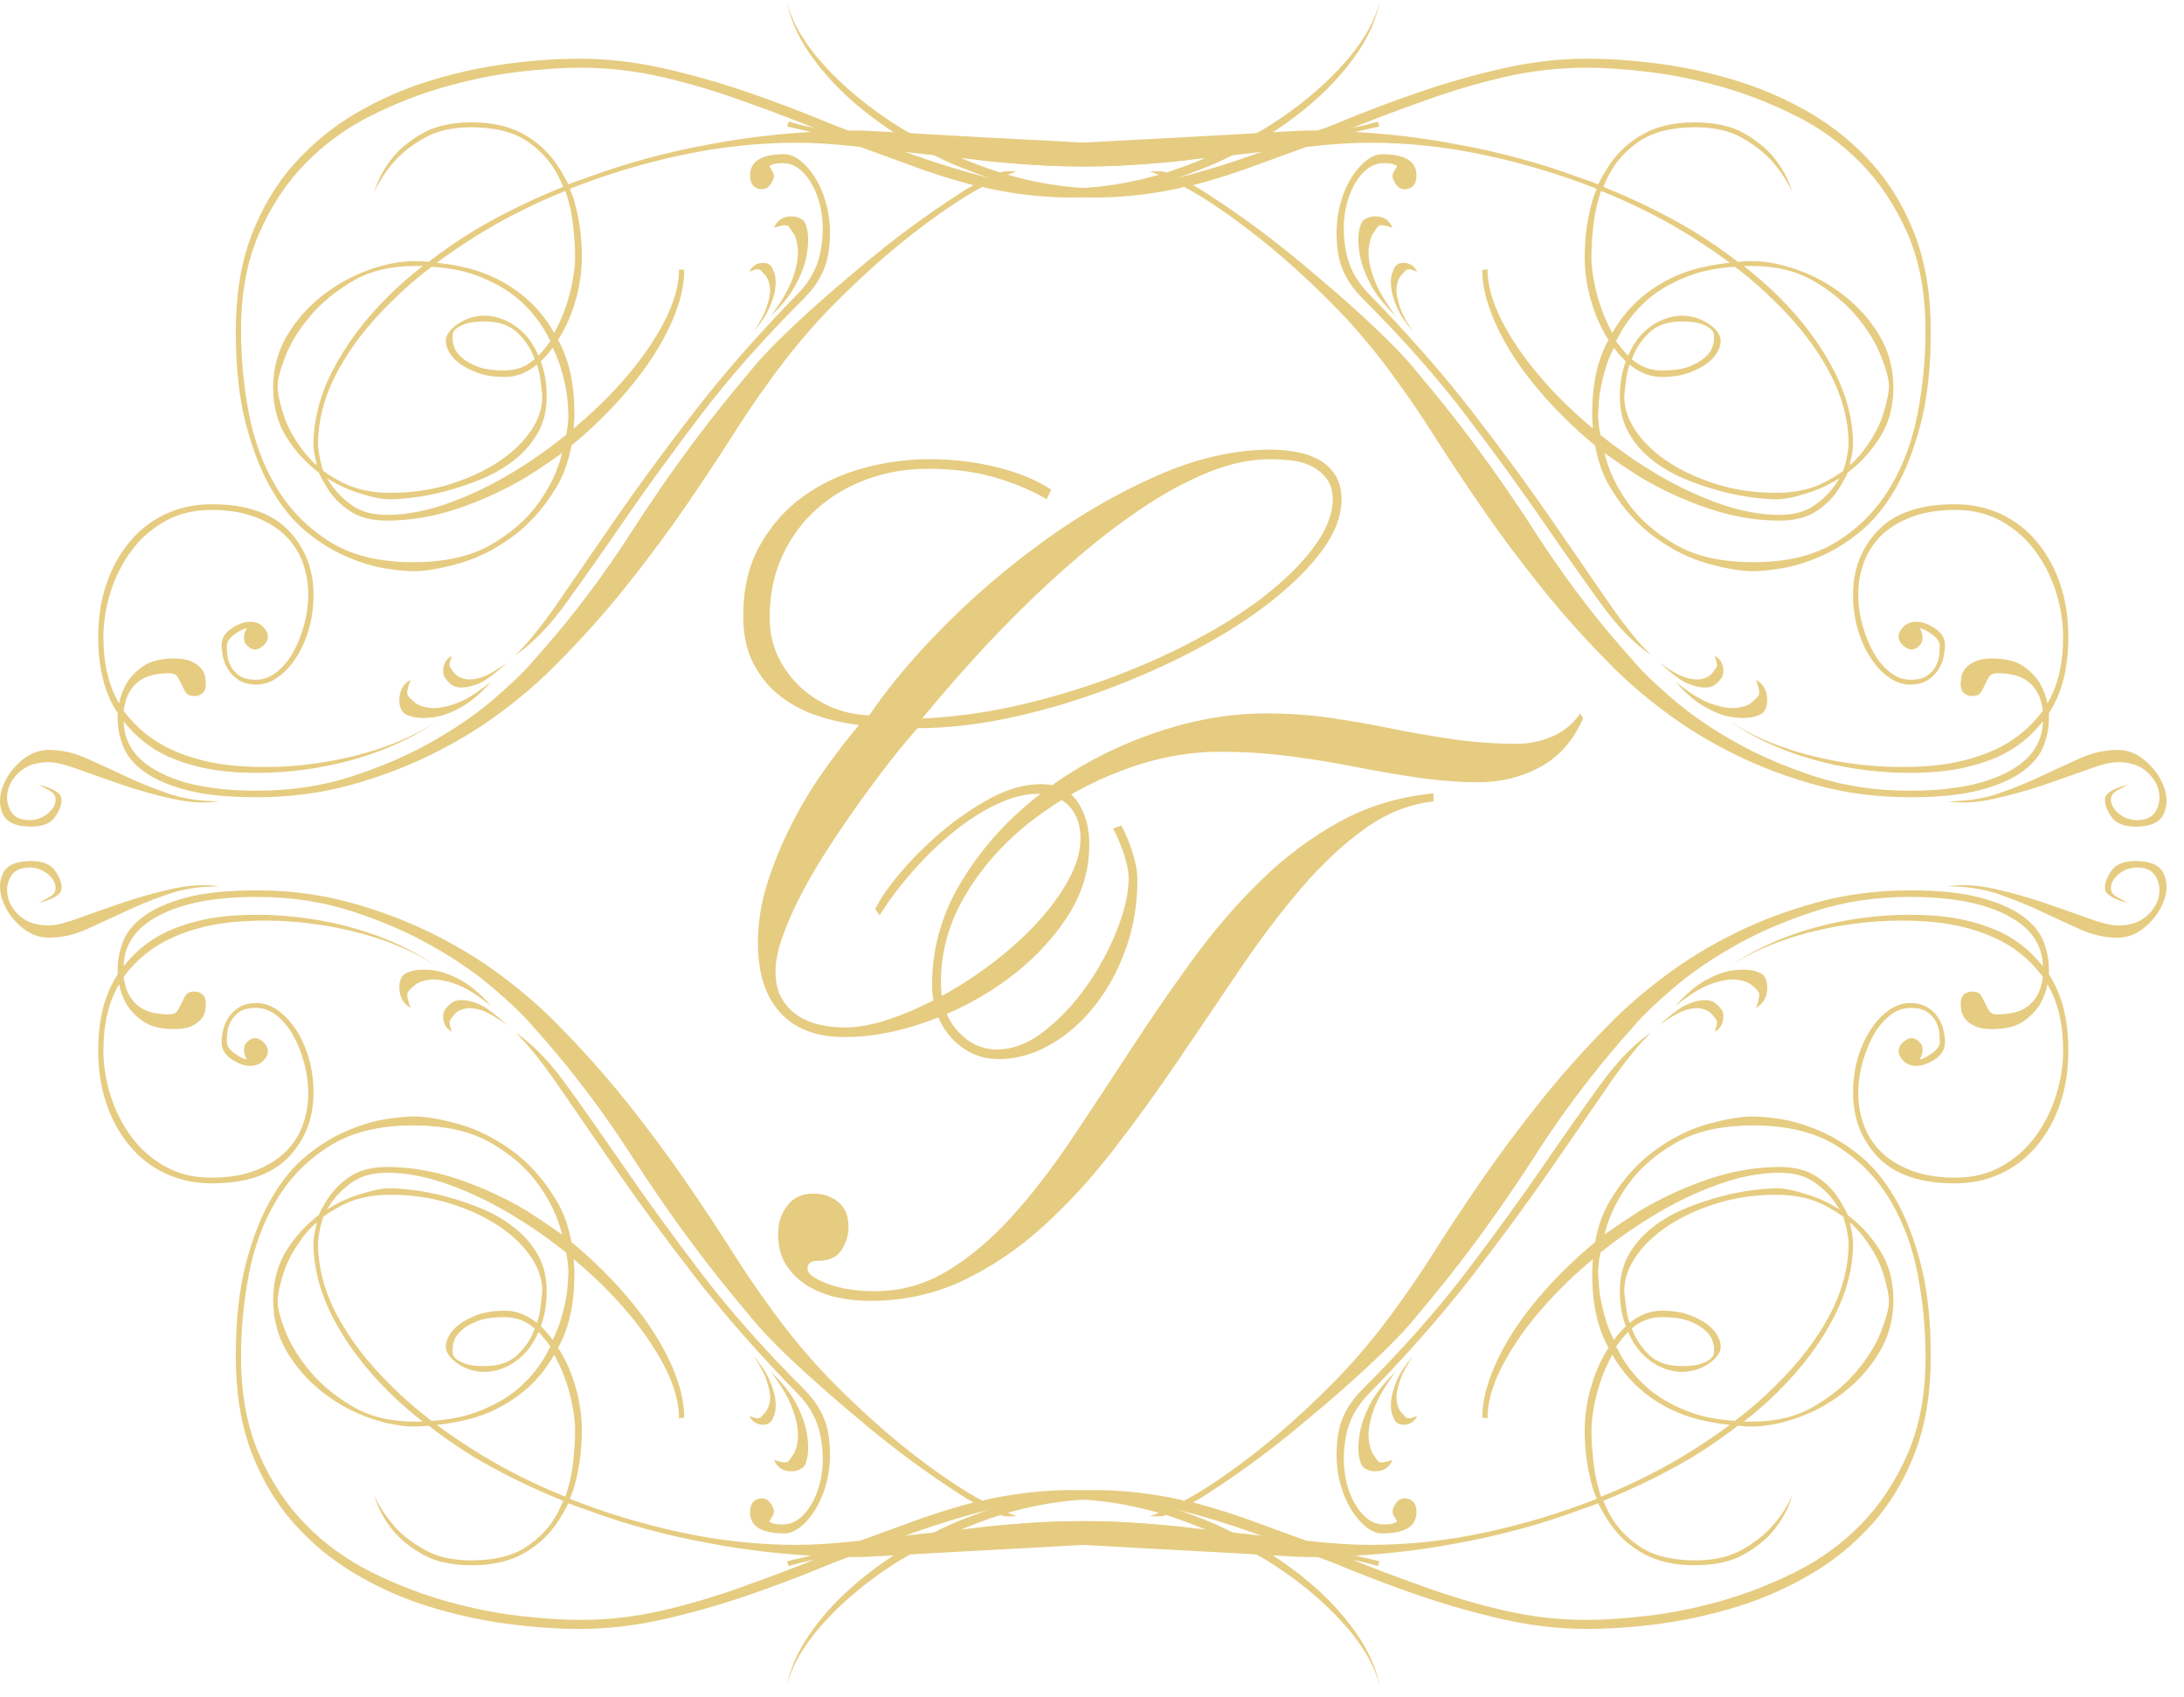 <?xml version="1.0" encoding="UTF-8"?> <svg xmlns="http://www.w3.org/2000/svg" width="103" height="80" viewBox="0 0 103 80" fill="none"><path d="M91.834 41.788C92.492 41.686 93.227 41.725 94.037 41.904C94.847 42.083 95.632 42.302 96.381 42.556C97.135 42.815 97.828 43.058 98.461 43.288C99.098 43.519 99.566 43.635 99.873 43.635C100.435 43.635 100.884 43.495 101.211 43.211C101.54 42.929 101.74 42.615 101.809 42.27C101.88 41.922 101.834 41.608 101.669 41.325C101.505 41.043 101.211 40.902 100.789 40.902C100.46 40.902 100.173 41.006 99.925 41.211C99.677 41.415 99.554 41.634 99.554 41.865C99.554 41.992 99.596 42.097 99.677 42.174C99.76 42.249 99.86 42.315 99.977 42.365C100.098 42.442 100.225 42.506 100.364 42.556C100.177 42.533 100.002 42.481 99.837 42.404C99.698 42.352 99.566 42.283 99.448 42.192C99.331 42.102 99.271 41.992 99.271 41.865C99.271 41.608 99.377 41.334 99.589 41.038C99.802 40.743 100.177 40.596 100.718 40.596C101.401 40.596 101.834 40.782 102.021 41.151C102.211 41.525 102.229 41.943 102.076 42.404C101.923 42.865 101.642 43.283 101.228 43.654C100.818 44.026 100.364 44.21 99.873 44.21C99.285 44.21 98.702 44.083 98.126 43.828C97.551 43.569 96.952 43.294 96.329 43.001C95.709 42.706 95.03 42.429 94.302 42.174C93.573 41.915 92.75 41.788 91.834 41.788ZM37.085 79.568C37.249 78.723 37.603 77.901 38.145 77.107C38.684 76.312 39.341 75.569 40.119 74.876C40.893 74.183 41.776 73.543 42.76 72.952C41.702 73.052 40.789 73.156 40.01 73.261C38.906 73.413 37.968 73.607 37.191 73.838L37.121 73.607C38.626 73.247 40.187 72.927 41.809 72.645C42.492 72.516 43.208 72.4 43.959 72.297C44.549 71.989 45.158 71.72 45.794 71.489C46.826 71.079 47.871 70.764 48.929 70.548C49.986 70.33 50.998 70.233 51.964 70.257C53.209 70.285 54.467 70.439 55.733 70.721C55.757 70.746 55.791 70.76 55.841 70.76L56.191 70.566C57.086 70.052 58.089 69.36 59.207 68.49C60.323 67.617 61.481 66.585 62.68 65.392C63.877 64.2 64.984 62.884 65.994 61.449C66.487 60.782 67.052 59.947 67.686 58.947C68.32 57.947 69.044 56.856 69.854 55.677C70.664 54.498 71.576 53.273 72.585 52.003C73.597 50.735 74.711 49.481 75.935 48.25C76.687 47.482 77.563 46.726 78.563 45.982C79.561 45.237 80.661 44.569 81.858 43.981C83.058 43.39 84.344 42.91 85.718 42.538C87.092 42.165 88.543 41.979 90.071 41.979C91.458 41.979 92.573 42.097 93.419 42.327C94.266 42.556 94.93 42.852 95.413 43.211C95.894 43.569 96.217 43.969 96.381 44.406C96.546 44.842 96.629 45.264 96.629 45.673C96.629 45.723 96.629 45.814 96.629 45.941C97.239 46.869 97.545 48.059 97.545 49.522C97.545 50.445 97.416 51.285 97.158 52.039C96.9 52.798 96.533 53.457 96.063 54.021C95.594 54.584 95.03 55.021 94.372 55.33C93.714 55.639 92.986 55.793 92.186 55.793C90.567 55.793 89.361 55.382 88.572 54.562C87.785 53.739 87.394 52.726 87.394 51.522C87.394 50.931 87.469 50.381 87.623 49.867C87.775 49.354 87.981 48.907 88.239 48.52C88.497 48.136 88.784 47.836 89.101 47.616C89.42 47.398 89.744 47.291 90.071 47.291C90.4 47.291 90.671 47.355 90.883 47.482C91.095 47.609 91.266 47.77 91.393 47.964C91.524 48.154 91.612 48.358 91.658 48.58C91.707 48.795 91.729 48.982 91.729 49.136C91.729 49.468 91.568 49.738 91.254 49.945C90.935 50.149 90.647 50.254 90.388 50.254C90.13 50.254 89.925 50.177 89.771 50.022C89.62 49.867 89.542 49.713 89.542 49.558C89.542 49.407 89.613 49.264 89.755 49.136C89.896 49.009 90.025 48.945 90.142 48.945C90.258 48.945 90.377 48.995 90.496 49.1C90.612 49.199 90.671 49.327 90.671 49.481C90.671 49.611 90.647 49.726 90.6 49.829C90.577 49.879 90.552 49.918 90.529 49.945C90.647 49.945 90.835 49.854 91.095 49.677C91.352 49.495 91.483 49.316 91.483 49.136C91.483 49.059 91.477 48.932 91.466 48.75C91.454 48.572 91.406 48.393 91.324 48.214C91.241 48.034 91.108 47.873 90.916 47.732C90.729 47.591 90.458 47.52 90.109 47.52C89.755 47.52 89.426 47.641 89.12 47.886C88.813 48.13 88.555 48.443 88.343 48.827C88.131 49.213 87.964 49.643 87.833 50.117C87.702 50.592 87.639 51.072 87.639 51.56C87.639 52.048 87.721 52.528 87.885 53.003C88.052 53.476 88.314 53.9 88.678 54.273C89.043 54.644 89.522 54.946 90.109 55.175C90.696 55.407 91.399 55.525 92.222 55.525C93.044 55.525 93.772 55.343 94.406 54.985C95.043 54.625 95.571 54.157 95.992 53.58C96.417 53.003 96.741 52.362 96.962 51.658C97.187 50.949 97.299 50.24 97.299 49.522C97.299 48.264 97.051 47.225 96.558 46.405C96.512 46.687 96.404 46.982 96.242 47.291C96.052 47.623 95.782 47.909 95.43 48.154C95.076 48.4 94.583 48.52 93.95 48.52C93.619 48.52 93.356 48.477 93.156 48.386C92.957 48.295 92.802 48.186 92.698 48.059C92.59 47.932 92.528 47.802 92.504 47.673C92.482 47.545 92.469 47.429 92.469 47.327C92.469 47.123 92.521 46.976 92.628 46.887C92.732 46.796 92.857 46.75 92.998 46.75C93.209 46.75 93.348 46.809 93.419 46.925C93.491 47.039 93.556 47.162 93.615 47.291C93.673 47.418 93.739 47.541 93.81 47.655C93.879 47.77 94.008 47.827 94.198 47.827C94.385 47.827 94.602 47.809 94.847 47.77C95.097 47.732 95.33 47.641 95.551 47.5C95.778 47.359 95.972 47.136 96.136 46.828C96.23 46.623 96.3 46.366 96.346 46.06C95.734 45.237 94.972 44.621 94.056 44.21C93.09 43.774 92.01 43.519 90.812 43.442C89.613 43.365 88.431 43.41 87.269 43.578C86.107 43.742 85.02 44.006 84.009 44.365C83.02 44.723 82.222 45.121 81.61 45.56C82.222 45.096 83.032 44.66 84.042 44.251C85.079 43.84 86.191 43.538 87.373 43.347C88.561 43.156 89.759 43.088 90.971 43.156C92.18 43.217 93.279 43.467 94.266 43.906C95.088 44.287 95.782 44.842 96.346 45.56C96.325 44.533 95.771 43.737 94.689 43.174C93.586 42.583 92.045 42.288 90.071 42.288C88.472 42.288 86.982 42.511 85.595 42.961C84.209 43.41 82.955 43.946 81.839 44.578C80.724 45.206 79.761 45.866 78.949 46.559C78.138 47.25 77.521 47.841 77.097 48.33C76.276 49.252 75.594 50.059 75.055 50.754C74.513 51.444 74.026 52.099 73.591 52.712C73.156 53.33 72.75 53.932 72.375 54.523C71.998 55.111 71.563 55.766 71.068 56.484C70.576 57.202 69.994 58.011 69.323 58.911C68.657 59.806 67.803 60.871 66.771 62.103C66.442 62.512 65.975 63.014 65.376 63.605C64.776 64.193 64.112 64.809 63.386 65.449C62.657 66.09 61.886 66.744 61.075 67.412C60.265 68.076 59.471 68.687 58.697 69.239C57.918 69.791 57.202 70.271 56.545 70.682C56.453 70.734 56.357 70.784 56.263 70.835C57.344 71.118 58.427 71.466 59.505 71.875C60.213 72.129 60.916 72.388 61.622 72.645H61.658C62.761 72.77 63.75 72.838 64.618 72.838C66.405 72.838 68.203 72.645 70.012 72.259C71.822 71.875 73.572 71.348 75.265 70.682L75.3 70.644C75.183 70.387 75.088 70.105 75.019 69.798C74.832 69.053 74.736 68.271 74.736 67.449C74.736 66.783 74.832 66.117 75.019 65.449C75.206 64.782 75.465 64.18 75.794 63.641C75.818 63.616 75.841 63.591 75.864 63.564L75.829 63.486C75.336 62.589 75.088 61.449 75.088 60.065C75.088 59.833 75.101 59.601 75.125 59.369C75.078 59.397 75.032 59.433 74.981 59.488C74.041 60.281 73.216 61.108 72.496 61.969C71.779 62.828 71.209 63.682 70.789 64.527C70.364 65.372 70.152 66.153 70.152 66.872L69.906 66.835C69.906 66.117 70.096 65.323 70.472 64.45C70.847 63.578 71.37 62.705 72.038 61.832C72.708 60.96 73.491 60.114 74.384 59.292C74.665 59.037 74.948 58.792 75.229 58.56C75.369 57.765 75.629 57.075 76.006 56.484C76.593 55.537 77.292 54.773 78.105 54.196C78.912 53.617 79.743 53.215 80.586 52.985C81.434 52.753 82.117 52.639 82.633 52.639C83.009 52.639 83.474 52.683 84.025 52.771C84.579 52.862 85.17 53.042 85.808 53.312C86.44 53.58 87.069 53.966 87.694 54.466C88.314 54.966 88.872 55.639 89.368 56.484C89.859 57.331 90.264 58.365 90.583 59.583C90.9 60.801 91.058 62.255 91.058 63.95C91.058 65.668 90.812 67.176 90.319 68.471C89.826 69.766 89.155 70.887 88.309 71.837C87.463 72.784 86.495 73.579 85.399 74.219C84.306 74.863 83.161 75.37 81.964 75.742C80.765 76.112 79.555 76.382 78.334 76.551C77.109 76.714 75.948 76.801 74.84 76.801C73.549 76.801 72.246 76.651 70.928 76.357C69.611 76.06 68.299 75.69 66.981 75.242C65.663 74.793 64.36 74.297 63.067 73.761C62.761 73.631 62.457 73.516 62.149 73.413H61.728C61.516 73.413 61.083 73.393 60.423 73.356C59.765 73.318 58.99 73.272 58.098 73.222C57.202 73.17 56.257 73.12 55.258 73.068C54.261 73.016 53.301 72.966 52.385 72.911C51.469 72.861 50.657 72.815 49.953 72.779C49.25 72.741 48.754 72.72 48.473 72.72C46.661 72.72 45.065 72.77 43.679 72.875C43.233 73.106 42.796 73.352 42.373 73.607C40.986 74.478 39.819 75.44 38.865 76.492C37.913 77.541 37.32 78.569 37.085 79.568ZM77.309 57.102C78.342 56.484 79.424 55.984 80.553 55.6C81.681 55.216 82.81 55.021 83.938 55.021C84.644 55.021 85.218 55.171 85.664 55.466C86.112 55.761 86.465 56.114 86.723 56.525C86.886 56.779 87.028 57.036 87.144 57.292C87.731 57.729 88.239 58.281 88.659 58.947C89.084 59.615 89.294 60.397 89.294 61.294C89.294 62.191 89.08 63.004 88.645 63.736C88.21 64.468 87.656 65.097 86.986 65.622C86.32 66.15 85.589 66.554 84.8 66.835C84.013 67.117 83.28 67.258 82.597 67.258C82.387 67.258 82.172 67.244 81.964 67.219C81.306 67.73 80.599 68.219 79.849 68.681C78.554 69.45 77.147 70.144 75.618 70.76C75.689 70.939 75.771 71.118 75.864 71.298C76.193 71.939 76.68 72.48 77.326 72.911C77.973 73.352 78.85 73.568 79.953 73.568C80.823 73.568 81.546 73.406 82.123 73.086C82.697 72.766 83.161 72.414 83.513 72.029C83.938 71.566 84.279 71.052 84.537 70.489C84.35 71.104 84.055 71.657 83.655 72.143C83.326 72.554 82.864 72.934 82.262 73.279C81.663 73.624 80.882 73.799 79.92 73.799C78.979 73.799 78.18 73.62 77.521 73.261C76.864 72.9 76.335 72.425 75.935 71.837C75.723 71.53 75.536 71.207 75.369 70.875C75.136 70.975 74.89 71.066 74.632 71.143C72.725 71.862 70.695 72.414 68.532 72.797C66.862 73.106 65.146 73.297 63.386 73.374C64.63 73.888 65.875 74.36 67.12 74.797C68.39 75.26 69.665 75.64 70.947 75.933C72.225 76.228 73.516 76.376 74.807 76.376C75.629 76.376 76.593 76.312 77.696 76.183C78.802 76.055 79.947 75.824 81.136 75.492C82.323 75.156 83.496 74.701 84.658 74.124C85.824 73.547 86.859 72.797 87.763 71.875C88.668 70.952 89.401 69.841 89.965 68.546C90.529 67.251 90.812 65.731 90.812 63.986C90.812 62.68 90.69 61.378 90.441 60.083C90.194 58.787 89.759 57.62 89.138 56.579C88.516 55.543 87.685 54.696 86.651 54.042C85.618 53.389 84.3 53.062 82.703 53.062C81.2 53.062 79.969 53.335 79.021 53.889C78.067 54.439 77.322 55.093 76.781 55.852C76.239 56.606 75.876 57.37 75.689 58.14L75.652 58.215C76.193 57.834 76.747 57.461 77.309 57.102ZM87.252 57.715C87.344 58.102 87.394 58.395 87.394 58.601C87.394 59.781 87.082 60.966 86.459 62.16C85.837 63.353 84.971 64.499 83.867 65.604C83.374 66.09 82.835 66.565 82.243 67.026H82.633C83.761 67.026 84.729 66.79 85.541 66.315C86.353 65.84 87.023 65.29 87.552 64.661C88.081 64.032 88.468 63.405 88.714 62.776C88.959 62.146 89.084 61.678 89.084 61.371C89.084 61.064 88.996 60.628 88.82 60.065C88.645 59.499 88.343 58.933 87.923 58.369C87.731 58.113 87.51 57.87 87.252 57.638C87.252 57.666 87.252 57.693 87.252 57.715ZM83.726 65.336C84.808 64.282 85.653 63.186 86.266 62.046C86.875 60.903 87.182 59.756 87.182 58.601C87.182 58.472 87.144 58.229 87.075 57.87C87.028 57.715 86.982 57.55 86.936 57.37C86.723 57.215 86.498 57.075 86.266 56.947C85.583 56.536 84.748 56.331 83.761 56.331C82.774 56.331 81.846 56.466 80.977 56.736C80.107 57.002 79.347 57.352 78.702 57.774C78.054 58.197 77.544 58.679 77.17 59.215C76.793 59.756 76.603 60.306 76.603 60.871C76.603 60.949 76.628 61.164 76.676 61.526C76.697 61.807 76.757 62.087 76.851 62.373C76.899 62.346 76.935 62.318 76.955 62.296C77.403 61.96 77.873 61.796 78.367 61.796C78.86 61.796 79.283 61.859 79.636 61.987C79.991 62.114 80.278 62.262 80.501 62.428C80.724 62.596 80.888 62.776 80.994 62.968C81.098 63.159 81.152 63.332 81.152 63.486C81.152 63.768 80.965 64.038 80.586 64.295C80.213 64.55 79.789 64.681 79.32 64.681C78.989 64.681 78.654 64.604 78.315 64.45C77.973 64.295 77.663 64.064 77.38 63.757C77.147 63.5 76.947 63.18 76.781 62.796C76.568 63.025 76.38 63.257 76.216 63.486C76.239 63.537 76.264 63.578 76.289 63.605C76.568 64.193 76.976 64.745 77.505 65.258C78.031 65.77 78.719 66.194 79.566 66.526C80.199 66.783 80.953 66.936 81.823 66.99C82.506 66.477 83.138 65.925 83.726 65.336ZM86.582 56.754C86.324 56.37 85.982 56.029 85.558 55.734C85.137 55.439 84.583 55.293 83.903 55.293C83.009 55.293 82.045 55.479 81.013 55.852C79.978 56.223 78.954 56.716 77.946 57.331C77.097 57.845 76.276 58.419 75.477 59.062C75.406 59.419 75.369 59.742 75.369 60.024C75.369 60.051 75.382 60.251 75.406 60.619C75.431 60.992 75.51 61.435 75.652 61.949C75.748 62.332 75.898 62.743 76.11 63.18C76.276 62.948 76.464 62.732 76.676 62.523C76.489 62.037 76.393 61.487 76.393 60.871C76.393 60.205 76.541 59.619 76.834 59.119C77.128 58.62 77.509 58.19 77.98 57.834C78.45 57.472 78.975 57.179 79.549 56.947C80.124 56.716 80.69 56.529 81.242 56.389C81.793 56.248 82.3 56.152 82.755 56.102C83.213 56.048 83.559 56.023 83.796 56.023C84.15 56.023 84.644 56.125 85.276 56.331C85.77 56.484 86.266 56.716 86.757 57.025C86.688 56.92 86.628 56.831 86.582 56.754ZM79.002 47.445C79.495 46.88 79.978 46.468 80.447 46.212C80.919 45.955 81.346 45.8 81.735 45.75C82.123 45.701 82.445 45.705 82.703 45.769C82.964 45.833 83.126 45.916 83.196 46.019C83.338 46.223 83.38 46.489 83.322 46.809C83.263 47.13 83.093 47.368 82.81 47.52C82.856 47.418 82.892 47.316 82.914 47.214C82.938 47.136 82.955 47.05 82.968 46.964C82.978 46.873 82.964 46.8 82.914 46.75C82.892 46.701 82.797 46.602 82.633 46.462C82.468 46.321 82.227 46.232 81.91 46.191C81.594 46.155 81.194 46.218 80.711 46.387C80.23 46.553 79.659 46.905 79.002 47.445ZM79.953 68.296C80.518 67.936 81.061 67.567 81.577 67.181C81.081 67.131 80.578 67.04 80.059 66.913C79.166 66.681 78.354 66.281 77.625 65.718C76.993 65.231 76.464 64.615 76.039 63.873L75.898 64.141C75.618 64.704 75.406 65.29 75.265 65.89C75.125 66.494 75.055 67.013 75.055 67.449C75.055 67.99 75.101 68.603 75.194 69.298C75.265 69.732 75.369 70.157 75.51 70.566C77.109 69.925 78.592 69.169 79.953 68.296ZM79.462 47.404C79.789 47.25 80.076 47.168 80.323 47.155C80.571 47.141 80.759 47.187 80.888 47.291C81.019 47.391 81.104 47.482 81.152 47.559C81.269 47.687 81.306 47.873 81.257 48.118C81.211 48.359 81.081 48.534 80.869 48.636L80.94 48.404C80.988 48.25 80.988 48.148 80.94 48.097C80.919 48.045 80.852 47.954 80.747 47.827C80.64 47.7 80.482 47.609 80.27 47.559C80.059 47.509 79.789 47.532 79.462 47.636C79.154 47.739 78.756 47.968 78.263 48.33C78.731 47.891 79.133 47.582 79.462 47.404ZM76.993 62.719C77.159 63.155 77.422 63.545 77.786 63.891C78.15 64.238 78.662 64.409 79.32 64.409C79.72 64.409 80.024 64.372 80.236 64.295C80.447 64.218 80.599 64.136 80.695 64.045C80.79 63.955 80.836 63.859 80.836 63.757V63.525C80.836 63.473 80.811 63.373 80.765 63.218C80.719 63.064 80.607 62.905 80.432 62.737C80.253 62.568 80.007 62.423 79.691 62.296C79.372 62.166 78.931 62.103 78.367 62.103C77.83 62.103 77.357 62.282 76.955 62.641L76.993 62.719ZM64.231 65.527C66.159 63.605 67.803 61.741 69.167 59.947C70.531 58.152 71.721 56.511 72.744 55.021C73.766 53.534 74.677 52.24 75.477 51.136C76.276 50.033 77.076 49.213 77.873 48.675C77.286 49.24 76.603 50.086 75.829 51.213C75.055 52.344 74.144 53.662 73.096 55.175C72.05 56.691 70.831 58.352 69.432 60.16C68.032 61.969 66.394 63.832 64.514 65.758C63.972 66.322 63.631 66.954 63.489 67.662C63.35 68.367 63.34 69.032 63.456 69.662C63.573 70.291 63.796 70.816 64.126 71.239C64.453 71.661 64.83 71.875 65.253 71.875C65.513 71.875 65.688 71.848 65.782 71.798C65.85 71.772 65.888 71.748 65.888 71.72L65.746 71.489C65.655 71.337 65.655 71.184 65.746 71.03C65.888 70.721 66.1 70.598 66.379 70.661C66.663 70.725 66.804 70.939 66.804 71.298C66.804 71.964 66.263 72.297 65.18 72.297C64.807 72.297 64.424 72.068 64.035 71.607C63.648 71.143 63.365 70.566 63.19 69.875C63.015 69.18 62.984 68.444 63.102 67.662C63.219 66.881 63.596 66.167 64.231 65.527ZM65.817 67.026C65.771 66.977 65.718 66.867 65.659 66.699C65.601 66.531 65.582 66.315 65.607 66.045C65.63 65.776 65.725 65.449 65.888 65.063C66.029 64.732 66.275 64.359 66.627 63.95C66.3 64.436 66.088 64.845 65.994 65.181C65.875 65.54 65.834 65.834 65.872 66.065C65.905 66.295 65.979 66.477 66.1 66.604L66.31 66.835C66.405 66.885 66.51 66.885 66.627 66.835L66.837 66.758C66.721 66.99 66.552 67.122 66.329 67.163C66.104 67.199 65.934 67.153 65.817 67.026ZM64.302 69.18C64.206 69.103 64.137 68.925 64.089 68.644C64.044 68.36 64.056 68.008 64.126 67.585C64.195 67.163 64.36 66.699 64.618 66.199C64.876 65.699 65.276 65.195 65.817 64.681C65.301 65.372 64.951 65.974 64.776 66.49C64.6 67.002 64.522 67.431 64.547 67.776C64.572 68.121 64.643 68.387 64.76 68.567C64.876 68.744 64.959 68.862 65.005 68.912C65.076 68.964 65.205 68.964 65.392 68.912L65.676 68.835C65.534 69.144 65.317 69.317 65.022 69.356C64.731 69.394 64.489 69.335 64.302 69.18ZM46.393 71.989C48.061 71.811 49.705 71.72 51.327 71.72C52.362 71.72 53.468 71.78 54.642 71.893C55.816 72.011 57.005 72.129 58.202 72.259L59.575 72.414C59.436 72.388 59.307 72.35 59.189 72.297C57.968 71.862 56.757 71.489 55.558 71.184C55.299 71.311 55.054 71.411 54.816 71.489H54.217C54.455 71.411 54.771 71.284 55.171 71.104C54.067 70.848 52.997 70.707 51.964 70.682C50.317 70.682 48.66 70.952 46.993 71.489C46.381 71.693 45.806 71.914 45.265 72.143C45.639 72.093 46.017 72.043 46.393 71.989Z" fill="#E6CC81"></path><path d="M7.877 42.174C7.145 42.429 6.471 42.706 5.849 43.001C5.226 43.294 4.626 43.569 4.052 43.828C3.473 44.083 2.892 44.21 2.307 44.21C1.812 44.21 1.36 44.026 0.948 43.654C0.538 43.283 0.255 42.865 0.103 42.404C-0.049 41.943 -0.033 41.525 0.155 41.151C0.342 40.782 0.779 40.596 1.46 40.596C1.999 40.596 2.378 40.743 2.586 41.038C2.799 41.334 2.907 41.608 2.907 41.865C2.907 41.992 2.846 42.102 2.728 42.192C2.611 42.283 2.482 42.352 2.341 42.404C2.176 42.481 1.999 42.533 1.812 42.556C1.953 42.506 2.083 42.442 2.199 42.365C2.318 42.315 2.416 42.249 2.499 42.174C2.582 42.097 2.623 41.992 2.623 41.865C2.623 41.634 2.499 41.415 2.253 41.211C2.005 41.006 1.718 40.902 1.389 40.902C0.966 40.902 0.671 41.043 0.508 41.325C0.342 41.608 0.296 41.922 0.367 42.27C0.438 42.615 0.638 42.929 0.966 43.211C1.295 43.495 1.741 43.635 2.307 43.635C2.611 43.635 3.082 43.519 3.717 43.288C4.352 43.058 5.043 42.815 5.797 42.556C6.548 42.302 7.329 42.083 8.141 41.904C8.951 41.725 9.685 41.686 10.343 41.788C9.427 41.788 8.603 41.915 7.877 42.174ZM63.311 76.492C62.361 75.44 61.191 74.478 59.805 73.607C59.382 73.352 58.947 73.106 58.502 72.875C57.113 72.77 55.516 72.72 53.705 72.72C53.424 72.72 52.931 72.741 52.225 72.779C51.519 72.815 50.709 72.861 49.793 72.911C48.875 72.966 47.917 73.016 46.918 73.068C45.921 73.12 44.973 73.17 44.082 73.222C43.187 73.272 42.413 73.318 41.755 73.356C41.097 73.393 40.662 73.413 40.45 73.413H40.027C39.721 73.516 39.415 73.631 39.111 73.761C37.818 74.297 36.513 74.793 35.197 75.242C33.881 75.69 32.566 76.06 31.249 76.357C29.932 76.651 28.627 76.801 27.336 76.801C26.23 76.801 25.066 76.714 23.847 76.551C22.622 76.382 21.415 76.112 20.215 75.742C19.016 75.37 17.871 74.863 16.776 74.219C15.685 73.579 14.716 72.784 13.87 71.837C13.023 70.887 12.355 69.766 11.859 68.471C11.368 67.176 11.12 65.668 11.12 63.95C11.12 62.255 11.278 60.801 11.594 59.583C11.913 58.365 12.317 57.331 12.81 56.484C13.304 55.639 13.862 54.966 14.486 54.466C15.107 53.966 15.736 53.58 16.373 53.312C17.005 53.042 17.601 52.862 18.153 52.771C18.704 52.683 19.168 52.639 19.545 52.639C20.062 52.639 20.742 52.753 21.59 52.985C22.435 53.215 23.264 53.617 24.076 54.196C24.887 54.773 25.585 55.537 26.172 56.484C26.549 57.075 26.807 57.765 26.948 58.56C27.232 58.792 27.513 59.037 27.794 59.292C28.687 60.114 29.468 60.96 30.138 61.832C30.808 62.705 31.328 63.578 31.708 64.45C32.082 65.323 32.269 66.117 32.269 66.835L32.024 66.872C32.024 66.153 31.812 65.372 31.391 64.527C30.966 63.682 30.396 62.828 29.68 61.969C28.964 61.108 28.135 60.281 27.195 59.488C27.149 59.433 27.1 59.397 27.055 59.369C27.078 59.601 27.09 59.833 27.09 60.065C27.09 61.449 26.842 62.589 26.349 63.486L26.313 63.564C26.336 63.591 26.362 63.616 26.384 63.641C26.713 64.18 26.971 64.782 27.161 65.449C27.348 66.117 27.44 66.783 27.44 67.449C27.44 68.271 27.348 69.053 27.161 69.798C27.09 70.105 26.994 70.387 26.878 70.644L26.913 70.682C28.605 71.348 30.354 71.875 32.166 72.259C33.975 72.645 35.774 72.838 37.56 72.838C38.428 72.838 39.415 72.77 40.521 72.645H40.556C41.259 72.388 41.967 72.129 42.671 71.875C43.754 71.466 44.832 71.118 45.915 70.835C45.819 70.784 45.727 70.734 45.631 70.682C44.973 70.271 44.257 69.791 43.483 69.239C42.706 68.687 41.913 68.076 41.101 67.412C40.291 66.744 39.521 66.09 38.795 65.449C38.066 64.809 37.399 64.193 36.8 63.605C36.2 63.014 35.738 62.512 35.409 62.103C34.374 60.871 33.523 59.806 32.853 58.911C32.182 58.011 31.599 57.202 31.108 56.484C30.615 55.766 30.18 55.111 29.805 54.523C29.426 53.932 29.022 53.33 28.589 52.712C28.152 52.099 27.665 51.444 27.123 50.754C26.582 50.059 25.903 49.252 25.079 48.33C24.658 47.841 24.04 47.25 23.23 46.559C22.418 45.866 21.452 45.206 20.336 44.578C19.221 43.946 17.972 43.41 16.585 42.961C15.197 42.511 13.703 42.288 12.105 42.288C10.133 42.288 8.593 42.583 7.487 43.174C6.406 43.737 5.855 44.533 5.83 45.56C6.396 44.842 7.087 44.287 7.912 43.906C8.899 43.467 9.998 43.217 11.208 43.156C12.417 43.088 13.616 43.156 14.803 43.347C15.989 43.538 17.101 43.84 18.134 44.251C19.146 44.66 19.957 45.096 20.565 45.56C19.957 45.121 19.158 44.723 18.169 44.365C17.159 44.006 16.073 43.742 14.911 43.578C13.745 43.41 12.565 43.365 11.368 43.442C10.169 43.519 9.086 43.774 8.122 44.21C7.206 44.621 6.442 45.237 5.83 46.06C5.878 46.366 5.947 46.623 6.042 46.828C6.207 47.136 6.4 47.359 6.625 47.5C6.846 47.641 7.083 47.732 7.329 47.77C7.576 47.809 7.793 47.827 7.982 47.827C8.17 47.827 8.299 47.77 8.37 47.655C8.441 47.541 8.503 47.418 8.563 47.291C8.622 47.162 8.686 47.039 8.757 46.925C8.828 46.809 8.969 46.75 9.18 46.75C9.319 46.75 9.444 46.796 9.552 46.887C9.656 46.976 9.708 47.123 9.708 47.327C9.708 47.429 9.698 47.545 9.673 47.673C9.65 47.802 9.586 47.932 9.479 48.059C9.373 48.186 9.221 48.295 9.021 48.386C8.821 48.477 8.557 48.52 8.228 48.52C7.595 48.52 7.1 48.4 6.746 48.154C6.396 47.909 6.124 47.623 5.938 47.291C5.772 46.982 5.667 46.687 5.62 46.405C5.126 47.225 4.878 48.264 4.878 49.522C4.878 50.24 4.991 50.949 5.214 51.658C5.438 52.362 5.759 53.003 6.183 53.58C6.606 54.157 7.135 54.625 7.77 54.985C8.405 55.343 9.132 55.525 9.956 55.525C10.776 55.525 11.482 55.407 12.071 55.175C12.659 54.946 13.133 54.644 13.5 54.273C13.862 53.9 14.128 53.476 14.293 53.003C14.457 52.528 14.539 52.048 14.539 51.56C14.539 51.072 14.474 50.592 14.345 50.117C14.216 49.643 14.045 49.213 13.833 48.827C13.62 48.443 13.362 48.13 13.058 47.886C12.752 47.641 12.425 47.52 12.071 47.52C11.718 47.52 11.447 47.591 11.26 47.732C11.072 47.873 10.937 48.034 10.855 48.214C10.773 48.393 10.724 48.572 10.714 48.75C10.702 48.932 10.698 49.059 10.698 49.136C10.698 49.316 10.826 49.495 11.082 49.677C11.342 49.854 11.53 49.945 11.649 49.945C11.626 49.918 11.601 49.879 11.576 49.829C11.53 49.726 11.507 49.611 11.507 49.481C11.507 49.327 11.565 49.199 11.684 49.1C11.8 48.995 11.917 48.945 12.036 48.945C12.153 48.945 12.281 49.009 12.425 49.136C12.565 49.264 12.633 49.407 12.633 49.558C12.633 49.713 12.558 49.867 12.405 50.022C12.255 50.177 12.046 50.254 11.788 50.254C11.53 50.254 11.243 50.149 10.926 49.945C10.61 49.738 10.45 49.468 10.45 49.136C10.45 48.982 10.472 48.795 10.518 48.58C10.568 48.358 10.656 48.154 10.785 47.964C10.914 47.77 11.082 47.609 11.297 47.482C11.507 47.355 11.776 47.291 12.105 47.291C12.436 47.291 12.758 47.398 13.075 47.616C13.392 47.836 13.681 48.136 13.941 48.52C14.199 48.907 14.403 49.354 14.557 49.867C14.709 50.381 14.786 50.931 14.786 51.522C14.786 52.726 14.39 53.739 13.604 54.562C12.816 55.382 11.613 55.793 9.989 55.793C9.194 55.793 8.463 55.639 7.805 55.33C7.145 55.021 6.583 54.584 6.113 54.021C5.643 53.457 5.278 52.798 5.02 52.039C4.76 51.285 4.631 50.445 4.631 49.522C4.631 48.059 4.939 46.869 5.549 45.941C5.549 45.814 5.549 45.723 5.549 45.673C5.549 45.264 5.63 44.842 5.797 44.406C5.959 43.969 6.284 43.569 6.767 43.211C7.246 42.852 7.912 42.556 8.757 42.327C9.604 42.097 10.718 41.979 12.105 41.979C13.633 41.979 15.086 42.165 16.46 42.538C17.834 42.91 19.123 43.39 20.32 43.981C21.519 44.569 22.618 45.237 23.618 45.982C24.616 46.726 25.492 47.482 26.245 48.25C27.465 49.481 28.581 50.735 29.592 52.003C30.602 53.273 31.512 54.498 32.324 55.677C33.136 56.856 33.856 57.947 34.493 58.947C35.126 59.947 35.69 60.782 36.184 61.449C37.196 62.884 38.299 64.2 39.498 65.392C40.697 66.585 41.855 67.617 42.971 68.49C44.087 69.36 45.09 70.052 45.985 70.566L46.337 70.76C46.385 70.76 46.419 70.746 46.443 70.721C47.713 70.439 48.971 70.285 50.215 70.257C51.178 70.233 52.189 70.33 53.247 70.548C54.305 70.764 55.35 71.079 56.384 71.489C57.019 71.72 57.629 71.989 58.218 72.297C58.968 72.4 59.689 72.516 60.367 72.645C61.991 72.927 63.553 73.247 65.057 73.607L64.987 73.838C64.21 73.607 63.269 73.413 62.166 73.261C61.392 73.156 60.475 73.052 59.418 72.952C60.405 73.543 61.287 74.183 62.06 74.876C62.836 75.569 63.494 76.312 64.035 77.107C64.574 77.901 64.926 78.723 65.093 79.568C64.855 78.569 64.264 77.541 63.311 76.492ZM26.524 58.215L26.491 58.14C26.301 57.37 25.936 56.606 25.395 55.852C24.854 55.093 24.109 54.439 23.16 53.889C22.206 53.335 20.978 53.062 19.474 53.062C17.875 53.062 16.56 53.389 15.527 54.042C14.49 54.696 13.662 55.543 13.042 56.579C12.417 57.62 11.984 58.787 11.736 60.083C11.489 61.378 11.368 62.68 11.368 63.986C11.368 65.731 11.649 67.251 12.213 68.546C12.775 69.841 13.51 70.952 14.415 71.875C15.319 72.797 16.354 73.547 17.518 74.124C18.681 74.701 19.855 75.156 21.042 75.492C22.231 75.824 23.376 76.055 24.479 76.183C25.585 76.312 26.549 76.376 27.371 76.376C28.664 76.376 29.951 76.228 31.231 75.933C32.511 75.64 33.788 75.26 35.055 74.797C36.303 74.36 37.547 73.888 38.795 73.374C37.031 73.297 35.313 73.106 33.646 72.797C31.483 72.414 29.451 71.862 27.548 71.143C27.288 71.066 27.04 70.975 26.807 70.875C26.64 71.207 26.455 71.53 26.245 71.837C25.841 72.425 25.314 72.9 24.658 73.261C23.998 73.62 23.199 73.799 22.26 73.799C21.294 73.799 20.513 73.624 19.916 73.279C19.316 72.934 18.85 72.554 18.521 72.143C18.122 71.657 17.83 71.104 17.64 70.489C17.898 71.052 18.242 71.566 18.662 72.029C19.016 72.414 19.479 72.766 20.055 73.086C20.632 73.406 21.355 73.568 22.225 73.568C23.33 73.568 24.204 73.352 24.85 72.911C25.498 72.48 25.985 71.939 26.313 71.298C26.407 71.118 26.491 70.939 26.561 70.76C25.033 70.144 23.622 69.45 22.329 68.681C21.578 68.219 20.872 67.73 20.215 67.219C20.003 67.244 19.791 67.258 19.581 67.258C18.898 67.258 18.163 67.117 17.376 66.835C16.589 66.554 15.86 66.15 15.19 65.622C14.522 65.097 13.97 64.468 13.533 63.736C13.1 63.004 12.883 62.191 12.883 61.294C12.883 60.397 13.094 59.615 13.516 58.947C13.941 58.281 14.445 57.729 15.032 57.292C15.148 57.036 15.29 56.779 15.456 56.525C15.714 56.114 16.067 55.761 16.514 55.466C16.959 55.171 17.534 55.021 18.242 55.021C19.368 55.021 20.497 55.216 21.623 55.6C22.753 55.984 23.834 56.484 24.867 57.102C25.43 57.461 25.985 57.834 26.524 58.215ZM14.928 57.638C14.667 57.87 14.445 58.113 14.258 58.369C13.833 58.933 13.533 59.499 13.358 60.065C13.183 60.628 13.094 61.064 13.094 61.371C13.094 61.678 13.216 62.146 13.464 62.776C13.712 63.405 14.099 64.032 14.628 64.661C15.157 65.29 15.825 65.84 16.635 66.315C17.447 66.79 18.417 67.026 19.545 67.026H19.933C19.345 66.565 18.804 66.09 18.311 65.604C17.205 64.499 16.343 63.353 15.719 62.16C15.099 60.966 14.786 59.781 14.786 58.601C14.786 58.395 14.832 58.102 14.928 57.715C14.928 57.693 14.928 57.666 14.928 57.638ZM20.357 66.99C21.223 66.936 21.977 66.783 22.61 66.526C23.459 66.194 24.146 65.77 24.673 65.258C25.204 64.745 25.608 64.193 25.891 63.605C25.914 63.578 25.936 63.537 25.962 63.486C25.795 63.257 25.608 63.025 25.395 62.796C25.233 63.18 25.033 63.5 24.798 63.757C24.517 64.064 24.204 64.295 23.863 64.45C23.521 64.604 23.189 64.681 22.857 64.681C22.389 64.681 21.965 64.55 21.59 64.295C21.213 64.038 21.026 63.768 21.026 63.486C21.026 63.332 21.078 63.159 21.183 62.968C21.29 62.776 21.452 62.596 21.677 62.428C21.902 62.262 22.189 62.114 22.541 61.987C22.893 61.859 23.318 61.796 23.809 61.796C24.305 61.796 24.775 61.96 25.22 62.296C25.243 62.318 25.279 62.346 25.326 62.373C25.42 62.087 25.479 61.807 25.504 61.526C25.55 61.164 25.574 60.949 25.574 60.871C25.574 60.306 25.385 59.756 25.008 59.215C24.633 58.679 24.122 58.197 23.476 57.774C22.831 57.352 22.071 57.002 21.202 56.736C20.332 56.466 19.404 56.331 18.417 56.331C17.43 56.331 16.595 56.536 15.915 56.947C15.677 57.075 15.456 57.215 15.244 57.37C15.197 57.55 15.148 57.715 15.102 57.87C15.032 58.229 14.998 58.472 14.998 58.601C14.998 59.756 15.302 60.903 15.915 62.046C16.524 63.186 17.372 64.282 18.45 65.336C19.039 65.925 19.674 66.477 20.357 66.99ZM15.419 57.025C15.915 56.716 16.406 56.484 16.901 56.331C17.534 56.125 18.03 56.023 18.381 56.023C18.616 56.023 18.963 56.048 19.42 56.102C19.878 56.152 20.384 56.248 20.936 56.389C21.49 56.529 22.054 56.716 22.628 56.947C23.205 57.179 23.73 57.472 24.198 57.834C24.669 58.19 25.05 58.62 25.343 59.119C25.637 59.619 25.783 60.205 25.783 60.871C25.783 61.487 25.691 62.037 25.504 62.523C25.716 62.732 25.903 62.948 26.066 63.18C26.278 62.743 26.432 62.332 26.524 61.949C26.665 61.435 26.748 60.992 26.77 60.619C26.794 60.251 26.807 60.051 26.807 60.024C26.807 59.742 26.77 59.419 26.703 59.062C25.903 58.419 25.079 57.845 24.233 57.331C23.222 56.716 22.2 56.223 21.167 55.852C20.133 55.479 19.168 55.293 18.276 55.293C17.593 55.293 17.043 55.439 16.618 55.734C16.195 56.029 15.854 56.37 15.596 56.754C15.548 56.831 15.49 56.92 15.419 57.025ZM21.465 46.387C20.986 46.218 20.584 46.155 20.265 46.191C19.949 46.232 19.708 46.321 19.545 46.462C19.379 46.602 19.287 46.701 19.262 46.75C19.216 46.8 19.2 46.873 19.21 46.964C19.221 47.05 19.237 47.136 19.262 47.214C19.287 47.316 19.32 47.418 19.368 47.52C19.087 47.368 18.917 47.13 18.858 46.809C18.8 46.489 18.839 46.223 18.979 46.019C19.05 45.916 19.216 45.833 19.474 45.769C19.733 45.705 20.055 45.701 20.445 45.75C20.832 45.8 21.261 45.955 21.732 46.212C22.2 46.468 22.683 46.88 23.176 47.445C22.518 46.905 21.948 46.553 21.465 46.387ZM26.665 70.566C26.807 70.157 26.913 69.732 26.984 69.298C27.078 68.603 27.123 67.99 27.123 67.449C27.123 67.013 27.055 66.494 26.913 65.89C26.77 65.29 26.561 64.704 26.278 64.141L26.136 63.873C25.716 64.615 25.187 65.231 24.55 65.718C23.821 66.281 23.01 66.681 22.118 66.913C21.602 67.04 21.094 67.131 20.603 67.181C21.119 67.567 21.66 67.936 22.225 68.296C23.589 69.169 25.066 69.925 26.665 70.566ZM23.917 48.33C23.422 47.968 23.022 47.739 22.718 47.636C22.389 47.532 22.118 47.509 21.906 47.559C21.696 47.609 21.536 47.7 21.432 47.827C21.323 47.954 21.261 48.045 21.236 48.097C21.19 48.148 21.19 48.25 21.236 48.404L21.307 48.636C21.094 48.534 20.965 48.359 20.919 48.118C20.872 47.873 20.907 47.687 21.026 47.559C21.073 47.482 21.161 47.391 21.29 47.291C21.419 47.187 21.607 47.141 21.852 47.155C22.102 47.168 22.389 47.25 22.718 47.404C23.047 47.582 23.447 47.891 23.917 48.33ZM25.22 62.641C24.821 62.282 24.35 62.103 23.809 62.103C23.247 62.103 22.805 62.166 22.489 62.296C22.173 62.423 21.925 62.568 21.748 62.737C21.571 62.905 21.461 63.064 21.415 63.218C21.365 63.373 21.344 63.473 21.344 63.525V63.757C21.344 63.859 21.39 63.955 21.484 64.045C21.578 64.136 21.732 64.218 21.941 64.295C22.151 64.372 22.458 64.409 22.857 64.409C23.515 64.409 24.026 64.238 24.392 63.891C24.756 63.545 25.021 63.155 25.187 62.719L25.22 62.641ZM39.073 67.662C39.194 68.444 39.163 69.18 38.986 69.875C38.811 70.566 38.528 71.143 38.141 71.607C37.754 72.068 37.37 72.297 36.996 72.297C35.913 72.297 35.374 71.964 35.374 71.298C35.374 70.939 35.515 70.725 35.796 70.661C36.08 70.598 36.29 70.721 36.429 71.03C36.525 71.184 36.525 71.337 36.429 71.489L36.29 71.72C36.29 71.748 36.325 71.772 36.396 71.798C36.49 71.848 36.666 71.875 36.925 71.875C37.347 71.875 37.724 71.661 38.053 71.239C38.382 70.816 38.605 70.291 38.723 69.662C38.84 69.032 38.828 68.367 38.686 67.662C38.545 66.954 38.205 66.322 37.666 65.758C35.784 63.832 34.146 61.969 32.747 60.16C31.35 58.352 30.125 56.691 29.081 55.175C28.035 53.662 27.123 52.344 26.349 51.213C25.574 50.086 24.892 49.24 24.305 48.675C25.104 49.213 25.903 50.033 26.703 51.136C27.5 52.24 28.41 53.534 29.435 55.021C30.455 56.511 31.649 58.152 33.011 59.947C34.374 61.741 36.019 63.605 37.947 65.527C38.582 66.167 38.957 66.881 39.073 67.662ZM35.85 67.163C35.626 67.122 35.455 66.99 35.339 66.758L35.551 66.835C35.667 66.885 35.774 66.885 35.867 66.835L36.08 66.604C36.196 66.477 36.271 66.295 36.309 66.065C36.342 65.834 36.303 65.54 36.184 65.181C36.09 64.845 35.88 64.436 35.551 63.95C35.903 64.359 36.15 64.732 36.29 65.063C36.454 65.449 36.548 65.776 36.573 66.045C36.596 66.315 36.577 66.531 36.521 66.699C36.461 66.867 36.408 66.977 36.361 67.026C36.242 67.153 36.071 67.199 35.85 67.163ZM37.154 69.356C36.86 69.317 36.642 69.144 36.502 68.835L36.783 68.912C36.971 68.964 37.102 68.964 37.17 68.912C37.216 68.862 37.3 68.744 37.418 68.567C37.537 68.387 37.605 68.121 37.628 67.776C37.653 67.431 37.579 67.002 37.399 66.49C37.225 65.974 36.879 65.372 36.361 64.681C36.9 65.195 37.3 65.699 37.56 66.199C37.818 66.699 37.983 67.163 38.053 67.585C38.124 68.008 38.134 68.36 38.086 68.644C38.041 68.925 37.97 69.103 37.876 69.18C37.687 69.335 37.445 69.394 37.154 69.356ZM56.913 72.143C56.371 71.914 55.797 71.693 55.185 71.489C53.517 70.952 51.86 70.682 50.215 70.682C49.181 70.707 48.113 70.848 47.007 71.104C47.405 71.284 47.724 71.411 47.959 71.489H47.359C47.124 71.411 46.876 71.311 46.618 71.184C45.419 71.489 44.209 71.862 42.987 72.297C42.871 72.35 42.741 72.388 42.6 72.414L43.977 72.259C45.173 72.129 46.36 72.011 47.537 71.893C48.713 71.78 49.816 71.72 50.851 71.72C52.472 71.72 54.117 71.811 55.786 71.989C56.162 72.043 56.536 72.093 56.913 72.143Z" fill="#E6CC81"></path><path d="M10.343 37.78C9.685 37.882 8.951 37.844 8.141 37.664C7.329 37.485 6.548 37.266 5.797 37.012C5.043 36.753 4.35 36.51 3.715 36.28C3.082 36.049 2.611 35.935 2.305 35.935C1.741 35.935 1.295 36.074 0.966 36.358C0.638 36.64 0.438 36.953 0.367 37.299C0.296 37.646 0.342 37.958 0.508 38.242C0.671 38.523 0.966 38.666 1.387 38.666C1.718 38.666 2.005 38.562 2.253 38.357C2.499 38.153 2.622 37.934 2.622 37.703C2.622 37.576 2.582 37.471 2.499 37.394C2.416 37.319 2.316 37.253 2.199 37.203C2.083 37.126 1.953 37.062 1.812 37.012C1.999 37.035 2.176 37.087 2.341 37.165C2.482 37.217 2.611 37.285 2.728 37.376C2.845 37.467 2.904 37.576 2.904 37.703C2.904 37.958 2.799 38.234 2.586 38.53C2.378 38.825 1.999 38.973 1.46 38.973C0.777 38.973 0.342 38.785 0.155 38.416C-0.033 38.044 -0.049 37.626 0.103 37.165C0.255 36.703 0.538 36.285 0.948 35.915C1.358 35.542 1.812 35.358 2.305 35.358C2.892 35.358 3.473 35.486 4.052 35.74C4.626 35.999 5.226 36.272 5.849 36.566C6.471 36.862 7.145 37.139 7.877 37.394C8.603 37.653 9.427 37.78 10.343 37.78ZM65.093 3.3938e-05C64.926 0.846 64.574 1.668 64.035 2.463C63.494 3.256 62.836 3.999 62.06 4.692C61.283 5.385 60.405 6.026 59.418 6.616C60.475 6.514 61.392 6.412 62.166 6.308C63.269 6.153 64.21 5.962 64.987 5.73L65.057 5.962C63.553 6.321 61.991 6.641 60.367 6.923C59.689 7.053 58.968 7.168 58.218 7.27C57.629 7.578 57.019 7.848 56.384 8.077C55.35 8.489 54.305 8.802 53.247 9.02C52.189 9.239 51.178 9.334 50.215 9.311C48.969 9.284 47.713 9.13 46.443 8.847C46.419 8.82 46.385 8.809 46.337 8.809L45.985 9.002C45.09 9.515 44.087 10.209 42.971 11.079C41.855 11.951 40.697 12.982 39.498 14.176C38.299 15.369 37.196 16.684 36.184 18.12C35.69 18.785 35.126 19.622 34.493 20.622C33.856 21.621 33.134 22.712 32.324 23.889C31.512 25.07 30.602 26.297 29.592 27.565C28.581 28.837 27.465 30.087 26.241 31.318C25.492 32.087 24.615 32.841 23.618 33.586C22.618 34.331 21.519 34.997 20.32 35.587C19.12 36.176 17.834 36.658 16.46 37.03C15.086 37.403 13.633 37.587 12.105 37.587C10.718 37.587 9.602 37.471 8.757 37.242C7.912 37.012 7.246 36.717 6.765 36.358C6.284 35.999 5.959 35.599 5.797 35.162C5.63 34.727 5.549 34.304 5.549 33.895C5.549 33.843 5.549 33.754 5.549 33.627C4.939 32.7 4.631 31.509 4.631 30.046C4.631 29.123 4.76 28.283 5.02 27.529C5.278 26.77 5.643 26.111 6.113 25.547C6.583 24.982 7.145 24.546 7.804 24.238C8.462 23.93 9.19 23.775 9.989 23.775C11.611 23.775 12.816 24.184 13.604 25.007C14.39 25.826 14.786 26.84 14.786 28.046C14.786 28.637 14.709 29.187 14.557 29.7C14.403 30.214 14.199 30.662 13.941 31.046C13.681 31.432 13.392 31.732 13.075 31.95C12.758 32.168 12.436 32.277 12.105 32.277C11.776 32.277 11.507 32.213 11.295 32.087C11.082 31.957 10.914 31.798 10.785 31.604C10.656 31.414 10.568 31.209 10.518 30.989C10.472 30.773 10.45 30.587 10.45 30.432C10.45 30.101 10.61 29.828 10.926 29.623C11.243 29.419 11.53 29.315 11.788 29.315C12.046 29.315 12.252 29.392 12.405 29.546C12.558 29.7 12.633 29.855 12.633 30.01C12.633 30.162 12.565 30.305 12.425 30.432C12.281 30.56 12.153 30.623 12.036 30.623C11.917 30.623 11.8 30.573 11.684 30.469C11.565 30.369 11.507 30.237 11.507 30.087C11.507 29.958 11.53 29.841 11.576 29.739C11.601 29.687 11.622 29.651 11.649 29.623C11.53 29.623 11.342 29.714 11.082 29.892C10.826 30.073 10.698 30.253 10.698 30.432C10.698 30.51 10.702 30.637 10.714 30.818C10.724 30.996 10.773 31.178 10.855 31.354C10.937 31.535 11.072 31.695 11.26 31.837C11.447 31.977 11.718 32.048 12.071 32.048C12.425 32.048 12.752 31.928 13.058 31.681C13.362 31.437 13.62 31.126 13.833 30.739C14.045 30.355 14.216 29.926 14.345 29.451C14.474 28.978 14.539 28.496 14.539 28.008C14.539 27.521 14.457 27.04 14.293 26.565C14.128 26.09 13.862 25.666 13.5 25.295C13.133 24.925 12.659 24.623 12.071 24.391C11.482 24.161 10.776 24.043 9.956 24.043C9.132 24.043 8.405 24.225 7.77 24.584C7.135 24.943 6.605 25.411 6.183 25.988C5.759 26.565 5.438 27.206 5.214 27.91C4.991 28.617 4.878 29.328 4.878 30.046C4.878 31.305 5.126 32.343 5.62 33.163C5.666 32.882 5.772 32.586 5.936 32.277C6.124 31.945 6.396 31.657 6.746 31.414C7.1 31.169 7.595 31.046 8.228 31.046C8.557 31.046 8.821 31.091 9.021 31.182C9.219 31.273 9.373 31.382 9.479 31.509C9.586 31.637 9.65 31.764 9.673 31.893C9.696 32.023 9.708 32.139 9.708 32.241C9.708 32.445 9.656 32.593 9.55 32.681C9.444 32.772 9.319 32.818 9.18 32.818C8.969 32.818 8.828 32.758 8.757 32.645C8.686 32.53 8.622 32.407 8.563 32.277C8.503 32.15 8.441 32.027 8.37 31.912C8.299 31.798 8.17 31.741 7.981 31.741C7.793 31.741 7.575 31.759 7.329 31.798C7.083 31.837 6.846 31.928 6.625 32.068C6.4 32.209 6.207 32.431 6.042 32.741C5.947 32.945 5.878 33.202 5.83 33.508C6.442 34.331 7.206 34.945 8.122 35.358C9.086 35.794 10.169 36.049 11.368 36.126C12.565 36.203 13.745 36.158 14.909 35.989C16.073 35.826 17.159 35.563 18.169 35.201C19.158 34.845 19.956 34.445 20.565 34.008C19.956 34.472 19.146 34.909 18.134 35.317C17.099 35.728 15.989 36.03 14.803 36.222C13.616 36.415 12.417 36.478 11.208 36.415C9.998 36.351 8.899 36.101 7.912 35.665C7.087 35.279 6.396 34.727 5.83 34.008C5.855 35.035 6.406 35.831 7.487 36.394C8.593 36.985 10.131 37.28 12.105 37.28C13.703 37.28 15.197 37.058 16.585 36.608C17.969 36.158 19.221 35.62 20.336 34.99C21.452 34.363 22.418 33.702 23.23 33.008C24.04 32.318 24.656 31.728 25.079 31.239C25.901 30.314 26.582 29.51 27.123 28.815C27.665 28.123 28.152 27.469 28.585 26.851C29.022 26.238 29.426 25.634 29.803 25.045C30.18 24.457 30.615 23.802 31.108 23.084C31.599 22.367 32.182 21.557 32.853 20.658C33.523 19.763 34.372 18.697 35.409 17.466C35.738 17.056 36.2 16.554 36.8 15.963C37.399 15.375 38.066 14.759 38.792 14.119C39.521 13.478 40.291 12.823 41.101 12.156C41.913 11.49 42.706 10.881 43.483 10.329C44.257 9.777 44.973 9.297 45.631 8.886C45.727 8.834 45.819 8.784 45.915 8.734C44.832 8.452 43.751 8.102 42.671 7.693C41.967 7.439 41.259 7.18 40.556 6.923H40.521C39.415 6.794 38.428 6.73 37.56 6.73C35.771 6.73 33.973 6.923 32.166 7.309C30.354 7.693 28.605 8.22 26.913 8.886L26.878 8.925C26.994 9.182 27.09 9.463 27.159 9.77C27.348 10.515 27.44 11.297 27.44 12.119C27.44 12.785 27.348 13.451 27.159 14.119C26.971 14.787 26.711 15.386 26.384 15.927C26.359 15.955 26.336 15.977 26.312 16.005L26.349 16.082C26.84 16.979 27.09 18.12 27.09 19.504C27.09 19.735 27.078 19.967 27.052 20.199C27.1 20.172 27.146 20.131 27.195 20.081C28.135 19.288 28.962 18.46 29.68 17.6C30.396 16.741 30.966 15.888 31.391 15.041C31.812 14.196 32.024 13.415 32.024 12.696L32.269 12.732C32.269 13.451 32.082 14.246 31.708 15.119C31.328 15.991 30.808 16.864 30.138 17.736C29.468 18.608 28.687 19.454 27.794 20.276C27.511 20.531 27.23 20.776 26.948 21.007C26.807 21.801 26.549 22.493 26.172 23.084C25.585 24.032 24.885 24.796 24.076 25.372C23.264 25.95 22.435 26.352 21.59 26.584C20.742 26.815 20.062 26.931 19.545 26.931C19.168 26.931 18.704 26.886 18.151 26.797C17.601 26.706 17.005 26.527 16.373 26.256C15.736 25.988 15.107 25.602 14.486 25.102C13.862 24.602 13.304 23.93 12.81 23.084C12.317 22.237 11.913 21.203 11.594 19.985C11.278 18.768 11.12 17.314 11.12 15.618C11.12 13.9 11.368 12.392 11.859 11.097C12.355 9.804 13.023 8.679 13.868 7.732C14.716 6.784 15.684 5.989 16.776 5.344C17.871 4.706 19.016 4.199 20.215 3.826C21.415 3.454 22.622 3.185 23.847 3.017C25.066 2.852 26.228 2.767 27.336 2.767C28.627 2.767 29.932 2.918 31.249 3.213C32.566 3.508 33.881 3.879 35.197 4.326C36.513 4.776 37.816 5.269 39.111 5.808C39.415 5.937 39.721 6.053 40.027 6.153H40.45C40.66 6.153 41.095 6.174 41.755 6.212C42.413 6.251 43.187 6.296 44.082 6.346C44.973 6.398 45.919 6.448 46.918 6.503C47.917 6.553 48.875 6.602 49.791 6.652C50.709 6.707 51.519 6.753 52.222 6.789C52.928 6.828 53.424 6.848 53.705 6.848C55.516 6.848 57.113 6.794 58.502 6.693C58.947 6.462 59.382 6.221 59.805 5.962C61.191 5.089 62.36 4.126 63.311 3.077C64.264 2.025 64.855 1 65.093 3.3938e-05ZM24.867 22.466C23.834 23.084 22.753 23.584 21.623 23.968C20.497 24.352 19.366 24.546 18.24 24.546C17.534 24.546 16.959 24.398 16.512 24.102C16.067 23.807 15.714 23.455 15.454 23.043C15.29 22.789 15.148 22.53 15.032 22.276C14.445 21.839 13.941 21.289 13.516 20.622C13.094 19.953 12.881 19.172 12.881 18.274C12.881 17.377 13.1 16.564 13.533 15.832C13.97 15.1 14.52 14.471 15.19 13.946C15.86 13.419 16.589 13.015 17.376 12.732C18.163 12.451 18.898 12.31 19.578 12.31C19.791 12.31 20.003 12.324 20.215 12.347C20.872 11.836 21.578 11.349 22.329 10.888C23.622 10.117 25.033 9.424 26.561 8.809C26.491 8.629 26.407 8.452 26.312 8.27C25.985 7.63 25.495 7.089 24.85 6.652C24.204 6.221 23.328 6 22.225 6C21.352 6 20.632 6.162 20.055 6.48C19.479 6.803 19.016 7.155 18.662 7.539C18.24 8.002 17.898 8.516 17.64 9.08C17.83 8.463 18.122 7.912 18.521 7.425C18.85 7.014 19.316 6.635 19.916 6.289C20.513 5.944 21.294 5.769 22.26 5.769C23.199 5.769 23.998 5.948 24.656 6.308C25.314 6.669 25.841 7.144 26.241 7.732C26.453 8.039 26.64 8.361 26.807 8.693C27.04 8.593 27.288 8.502 27.548 8.425C29.451 7.707 31.483 7.155 33.646 6.771C35.313 6.462 37.029 6.271 38.792 6.194C37.547 5.68 36.3 5.208 35.055 4.772C33.788 4.308 32.511 3.929 31.231 3.633C29.951 3.34 28.664 3.192 27.371 3.192C26.549 3.192 25.585 3.256 24.479 3.385C23.376 3.513 22.229 3.745 21.042 4.076C19.855 4.41 18.681 4.867 17.518 5.444C16.354 6.021 15.319 6.771 14.415 7.693C13.51 8.616 12.775 9.727 12.213 11.022C11.649 12.317 11.368 13.837 11.368 15.58C11.368 16.888 11.489 18.19 11.736 19.485C11.984 20.781 12.417 21.948 13.042 22.989C13.662 24.025 14.49 24.87 15.527 25.524C16.56 26.179 17.875 26.506 19.474 26.506C20.978 26.506 22.206 26.233 23.16 25.679C24.109 25.129 24.854 24.475 25.395 23.718C25.936 22.962 26.301 22.198 26.491 21.428L26.524 21.353C25.985 21.735 25.43 22.108 24.867 22.466ZM14.926 21.853C14.832 21.466 14.786 21.174 14.786 20.967C14.786 19.785 15.096 18.602 15.719 17.409C16.341 16.213 17.205 15.069 18.309 13.964C18.804 13.478 19.345 13.003 19.933 12.542H19.545C18.417 12.542 17.447 12.778 16.635 13.253C15.825 13.728 15.154 14.278 14.626 14.907C14.097 15.537 13.71 16.163 13.462 16.791C13.216 17.422 13.094 17.888 13.094 18.195C13.094 18.504 13.181 18.941 13.358 19.504C13.533 20.07 13.833 20.635 14.258 21.199C14.445 21.455 14.667 21.699 14.926 21.93C14.926 21.903 14.926 21.875 14.926 21.853ZM18.45 14.232C17.372 15.287 16.524 16.382 15.913 17.523C15.302 18.666 14.998 19.812 14.998 20.967C14.998 21.095 15.032 21.339 15.102 21.699C15.148 21.853 15.197 22.021 15.244 22.198C15.454 22.353 15.677 22.493 15.913 22.62C16.595 23.03 17.43 23.236 18.417 23.236C19.404 23.236 20.332 23.103 21.202 22.834C22.069 22.564 22.831 22.216 23.476 21.794C24.122 21.371 24.633 20.889 25.008 20.353C25.385 19.812 25.574 19.262 25.574 18.697C25.574 18.62 25.55 18.404 25.504 18.042C25.479 17.761 25.42 17.482 25.325 17.197C25.279 17.223 25.243 17.25 25.22 17.273C24.775 17.606 24.305 17.773 23.809 17.773C23.318 17.773 22.893 17.711 22.541 17.581C22.189 17.454 21.902 17.306 21.677 17.141C21.452 16.973 21.29 16.791 21.183 16.6C21.078 16.409 21.026 16.234 21.026 16.082C21.026 15.8 21.213 15.53 21.59 15.273C21.965 15.018 22.389 14.886 22.857 14.886C23.189 14.886 23.521 14.964 23.863 15.119C24.204 15.273 24.517 15.504 24.798 15.809C25.033 16.068 25.233 16.389 25.395 16.773C25.608 16.541 25.795 16.314 25.962 16.082C25.936 16.032 25.912 15.991 25.891 15.963C25.608 15.375 25.201 14.823 24.673 14.309C24.144 13.796 23.459 13.374 22.61 13.042C21.977 12.785 21.223 12.631 20.355 12.578C19.674 13.092 19.039 13.644 18.45 14.232ZM15.596 22.814C15.854 23.198 16.195 23.539 16.618 23.834C17.043 24.13 17.593 24.275 18.276 24.275C19.168 24.275 20.133 24.089 21.167 23.718C22.2 23.345 23.222 22.853 24.233 22.237C25.079 21.724 25.901 21.144 26.701 20.503C26.77 20.147 26.807 19.826 26.807 19.545C26.807 19.517 26.794 19.317 26.77 18.947C26.748 18.576 26.665 18.133 26.524 17.622C26.43 17.236 26.278 16.825 26.066 16.389C25.901 16.62 25.714 16.836 25.504 17.04C25.691 17.531 25.783 18.081 25.783 18.697C25.783 19.363 25.637 19.949 25.343 20.449C25.05 20.949 24.667 21.375 24.196 21.735C23.728 22.096 23.205 22.389 22.628 22.62C22.052 22.853 21.49 23.039 20.936 23.18C20.384 23.321 19.878 23.416 19.42 23.466C18.963 23.521 18.616 23.543 18.381 23.543C18.03 23.543 17.534 23.444 16.901 23.236C16.406 23.084 15.913 22.853 15.419 22.543C15.49 22.648 15.548 22.735 15.596 22.814ZM23.176 32.123C22.681 32.689 22.2 33.099 21.732 33.354C21.261 33.613 20.832 33.768 20.445 33.818C20.055 33.868 19.733 33.863 19.474 33.797C19.214 33.736 19.05 33.65 18.979 33.547C18.837 33.345 18.8 33.082 18.858 32.758C18.914 32.439 19.087 32.2 19.366 32.048C19.32 32.15 19.287 32.255 19.262 32.354C19.237 32.431 19.221 32.516 19.21 32.604C19.195 32.695 19.214 32.768 19.262 32.818C19.287 32.868 19.379 32.963 19.545 33.106C19.708 33.247 19.949 33.336 20.265 33.373C20.584 33.413 20.984 33.349 21.465 33.181C21.948 33.016 22.518 32.664 23.176 32.123ZM22.225 11.272C21.66 11.633 21.119 12.001 20.603 12.388C21.094 12.437 21.602 12.528 22.118 12.655C23.01 12.887 23.821 13.285 24.55 13.85C25.185 14.337 25.714 14.952 26.136 15.696L26.278 15.427C26.561 14.864 26.77 14.278 26.913 13.676C27.052 13.073 27.123 12.556 27.123 12.119C27.123 11.578 27.078 10.965 26.982 10.27C26.913 9.833 26.807 9.411 26.665 9.002C25.066 9.643 23.586 10.402 22.225 11.272ZM22.718 32.164C22.389 32.318 22.1 32.4 21.852 32.414C21.607 32.427 21.419 32.382 21.29 32.277C21.161 32.177 21.073 32.087 21.026 32.009C20.907 31.882 20.872 31.695 20.919 31.45C20.965 31.209 21.094 31.035 21.307 30.932L21.236 31.164C21.19 31.318 21.19 31.418 21.236 31.471C21.261 31.523 21.323 31.612 21.432 31.741C21.536 31.868 21.694 31.957 21.906 32.009C22.118 32.059 22.389 32.036 22.718 31.932C23.022 31.832 23.422 31.6 23.917 31.239C23.447 31.675 23.047 31.982 22.718 32.164ZM25.185 16.85C25.021 16.413 24.756 16.023 24.392 15.677C24.026 15.332 23.515 15.155 22.857 15.155C22.458 15.155 22.151 15.196 21.941 15.273C21.732 15.35 21.578 15.432 21.484 15.523C21.39 15.614 21.344 15.709 21.344 15.809V16.041C21.344 16.095 21.365 16.196 21.415 16.35C21.461 16.504 21.571 16.664 21.748 16.831C21.923 16.997 22.17 17.145 22.489 17.273C22.805 17.402 23.247 17.466 23.809 17.466C24.35 17.466 24.821 17.286 25.22 16.927L25.185 16.85ZM37.947 14.042C36.019 15.963 34.372 17.827 33.011 19.622C31.649 21.416 30.455 23.057 29.435 24.546C28.41 26.034 27.5 27.329 26.701 28.431C25.901 29.535 25.102 30.355 24.305 30.893C24.892 30.328 25.574 29.483 26.349 28.356C27.123 27.227 28.035 25.906 29.081 24.391C30.125 22.878 31.35 21.216 32.747 19.408C34.143 17.6 35.784 15.737 37.666 13.809C38.205 13.246 38.545 12.613 38.686 11.905C38.828 11.201 38.84 10.534 38.721 9.907C38.605 9.279 38.382 8.752 38.053 8.327C37.724 7.907 37.347 7.693 36.925 7.693C36.664 7.693 36.49 7.72 36.396 7.77C36.325 7.795 36.29 7.823 36.29 7.848L36.429 8.077C36.525 8.232 36.525 8.384 36.429 8.539C36.29 8.847 36.08 8.97 35.796 8.907C35.513 8.843 35.374 8.629 35.374 8.27C35.374 7.602 35.913 7.27 36.996 7.27C37.37 7.27 37.754 7.503 38.141 7.962C38.528 8.425 38.811 9.002 38.986 9.693C39.163 10.386 39.192 11.124 39.073 11.905C38.957 12.688 38.582 13.401 37.947 14.042ZM36.361 12.542C36.408 12.592 36.459 12.701 36.519 12.869C36.577 13.037 36.596 13.253 36.571 13.523C36.548 13.792 36.454 14.119 36.29 14.503C36.148 14.837 35.903 15.21 35.551 15.618C35.88 15.133 36.09 14.723 36.184 14.387C36.3 14.028 36.342 13.732 36.309 13.503C36.271 13.273 36.196 13.092 36.08 12.965L35.867 12.732C35.771 12.683 35.667 12.683 35.551 12.732L35.339 12.81C35.455 12.578 35.626 12.446 35.85 12.405C36.071 12.369 36.242 12.415 36.361 12.542ZM37.876 10.386C37.97 10.465 38.041 10.643 38.086 10.924C38.134 11.208 38.124 11.561 38.053 11.983C37.983 12.405 37.816 12.869 37.56 13.369C37.3 13.869 36.9 14.373 36.361 14.886C36.877 14.196 37.225 13.591 37.399 13.078C37.575 12.567 37.653 12.138 37.628 11.792C37.605 11.444 37.537 11.181 37.418 11.001C37.3 10.825 37.216 10.706 37.17 10.656C37.1 10.606 36.971 10.606 36.783 10.656L36.5 10.734C36.642 10.424 36.858 10.251 37.154 10.213C37.445 10.174 37.687 10.234 37.876 10.386ZM55.785 7.578C54.115 7.757 52.472 7.848 50.849 7.848C49.816 7.848 48.711 7.789 47.534 7.675C46.36 7.557 45.173 7.439 43.974 7.309L42.6 7.155C42.741 7.18 42.871 7.218 42.987 7.27C44.209 7.707 45.419 8.077 46.618 8.384C46.876 8.257 47.124 8.154 47.359 8.077H47.959C47.724 8.154 47.405 8.284 47.007 8.463C48.111 8.72 49.179 8.861 50.215 8.886C51.86 8.886 53.517 8.616 55.185 8.077C55.797 7.873 56.371 7.655 56.913 7.425C56.536 7.475 56.162 7.525 55.785 7.578Z" fill="#E6CC81"></path><path d="M94.302 37.394C95.03 37.139 95.705 36.862 96.329 36.566C96.952 36.272 97.549 35.999 98.126 35.74C98.702 35.486 99.285 35.358 99.873 35.358C100.364 35.358 100.818 35.542 101.228 35.915C101.64 36.285 101.921 36.703 102.076 37.165C102.229 37.626 102.211 38.044 102.021 38.416C101.834 38.785 101.399 38.973 100.718 38.973C100.177 38.973 99.8 38.825 99.589 38.53C99.377 38.234 99.271 37.958 99.271 37.703C99.271 37.576 99.331 37.467 99.448 37.376C99.565 37.285 99.693 37.217 99.835 37.165C100.002 37.087 100.177 37.035 100.364 37.012C100.222 37.062 100.095 37.126 99.977 37.203C99.86 37.253 99.758 37.319 99.677 37.394C99.594 37.471 99.554 37.576 99.554 37.703C99.554 37.934 99.677 38.153 99.925 38.357C100.173 38.562 100.46 38.666 100.789 38.666C101.211 38.666 101.505 38.523 101.669 38.242C101.834 37.958 101.88 37.646 101.809 37.299C101.738 36.953 101.54 36.64 101.211 36.358C100.88 36.074 100.435 35.935 99.873 35.935C99.565 35.935 99.096 36.049 98.461 36.28C97.828 36.51 97.135 36.753 96.381 37.012C95.629 37.266 94.847 37.485 94.035 37.664C93.225 37.844 92.492 37.882 91.834 37.78C92.751 37.78 93.573 37.653 94.302 37.394ZM38.865 3.077C39.816 4.126 40.986 5.089 42.371 5.962C42.796 6.221 43.231 6.462 43.679 6.693C45.065 6.794 46.661 6.848 48.471 6.848C48.754 6.848 49.247 6.828 49.953 6.789C50.657 6.753 51.469 6.707 52.385 6.652C53.301 6.602 54.259 6.553 55.258 6.503C56.257 6.448 57.202 6.398 58.098 6.346C58.989 6.296 59.763 6.251 60.423 6.212C61.081 6.174 61.516 6.153 61.728 6.153H62.149C62.457 6.053 62.761 5.937 63.067 5.808C64.36 5.269 65.663 4.776 66.979 4.326C68.299 3.879 69.611 3.508 70.928 3.213C72.246 2.918 73.549 2.767 74.84 2.767C75.948 2.767 77.109 2.852 78.329 3.017C79.553 3.185 80.763 3.454 81.964 3.826C83.159 4.199 84.304 4.706 85.399 5.344C86.492 5.989 87.46 6.784 88.308 7.732C89.153 8.679 89.823 9.804 90.319 11.097C90.808 12.392 91.058 13.9 91.058 15.618C91.058 17.314 90.9 18.768 90.583 19.985C90.264 21.203 89.859 22.237 89.368 23.084C88.872 23.93 88.314 24.602 87.689 25.102C87.069 25.602 86.44 25.988 85.803 26.256C85.17 26.527 84.575 26.706 84.025 26.797C83.471 26.886 83.009 26.931 82.633 26.931C82.117 26.931 81.434 26.815 80.586 26.584C79.741 26.352 78.912 25.95 78.1 25.372C77.292 24.796 76.591 24.032 76.004 23.084C75.627 22.493 75.369 21.801 75.228 21.007C74.946 20.776 74.665 20.531 74.382 20.276C73.491 19.454 72.708 18.608 72.038 17.736C71.37 16.864 70.847 15.991 70.472 15.119C70.093 14.246 69.904 13.451 69.904 12.732L70.152 12.696C70.152 13.415 70.364 14.196 70.786 15.041C71.209 15.888 71.779 16.741 72.496 17.6C73.214 18.46 74.041 19.288 74.981 20.081C75.03 20.131 75.075 20.172 75.123 20.199C75.098 19.967 75.088 19.735 75.088 19.504C75.088 18.12 75.336 16.979 75.829 16.082L75.864 16.005C75.841 15.977 75.818 15.955 75.791 15.927C75.465 15.386 75.204 14.787 75.019 14.119C74.827 13.451 74.736 12.785 74.736 12.119C74.736 11.297 74.827 10.515 75.019 9.77C75.088 9.463 75.182 9.182 75.298 8.925L75.265 8.886C73.572 8.22 71.822 7.693 70.01 7.309C68.203 6.923 66.405 6.73 64.618 6.73C63.75 6.73 62.761 6.794 61.658 6.923H61.62C60.916 7.18 60.209 7.439 59.505 7.693C58.427 8.102 57.344 8.452 56.261 8.734C56.357 8.784 56.449 8.834 56.545 8.886C57.202 9.297 57.918 9.777 58.697 10.329C59.471 10.881 60.265 11.49 61.075 12.156C61.886 12.823 62.657 13.478 63.386 14.119C64.112 14.759 64.776 15.375 65.376 15.963C65.975 16.554 66.44 17.056 66.767 17.466C67.803 18.697 68.653 19.763 69.323 20.658C69.994 21.557 70.574 22.367 71.068 23.084C71.561 23.802 71.998 24.457 72.371 25.045C72.75 25.634 73.156 26.238 73.591 26.851C74.024 27.469 74.511 28.123 75.052 28.815C75.594 29.51 76.276 30.314 77.097 31.239C77.52 31.728 78.138 32.318 78.948 33.008C79.76 33.702 80.724 34.363 81.839 34.99C82.955 35.62 84.209 36.158 85.591 36.608C86.979 37.058 88.472 37.28 90.071 37.28C92.043 37.28 93.586 36.985 94.689 36.394C95.769 35.831 96.325 35.035 96.346 34.008C95.782 34.727 95.088 35.279 94.266 35.665C93.279 36.101 92.182 36.351 90.971 36.415C89.759 36.478 88.56 36.415 87.373 36.222C86.186 36.03 85.075 35.728 84.042 35.317C83.03 34.909 82.222 34.472 81.61 34.008C82.222 34.445 83.02 34.845 84.009 35.201C85.016 35.563 86.103 35.826 87.267 35.989C88.431 36.158 89.613 36.203 90.808 36.126C92.01 36.049 93.09 35.794 94.056 35.358C94.972 34.945 95.734 34.331 96.346 33.508C96.298 33.202 96.23 32.945 96.133 32.741C95.972 32.431 95.776 32.209 95.551 32.068C95.33 31.928 95.094 31.837 94.847 31.798C94.602 31.759 94.383 31.741 94.195 31.741C94.008 31.741 93.879 31.798 93.806 31.912C93.736 32.027 93.673 32.15 93.615 32.277C93.556 32.407 93.49 32.53 93.419 32.645C93.348 32.758 93.209 32.818 92.998 32.818C92.857 32.818 92.732 32.772 92.628 32.681C92.52 32.593 92.467 32.445 92.467 32.241C92.467 32.139 92.482 32.023 92.503 31.893C92.528 31.764 92.59 31.637 92.698 31.509C92.802 31.382 92.957 31.273 93.154 31.182C93.356 31.091 93.619 31.046 93.948 31.046C94.583 31.046 95.076 31.169 95.43 31.414C95.782 31.657 96.052 31.945 96.24 32.277C96.404 32.586 96.51 32.882 96.558 33.163C97.049 32.343 97.297 31.305 97.297 30.046C97.297 29.328 97.187 28.617 96.962 27.91C96.739 27.206 96.417 26.565 95.992 25.988C95.571 25.411 95.041 24.943 94.406 24.584C93.772 24.225 93.044 24.043 92.222 24.043C91.399 24.043 90.696 24.161 90.104 24.391C89.517 24.623 89.043 24.925 88.678 25.295C88.314 25.666 88.052 26.09 87.885 26.565C87.721 27.04 87.639 27.521 87.639 28.008C87.639 28.496 87.702 28.978 87.833 29.451C87.962 29.926 88.131 30.355 88.343 30.739C88.555 31.126 88.814 31.437 89.118 31.681C89.426 31.928 89.752 32.048 90.104 32.048C90.458 32.048 90.729 31.977 90.916 31.837C91.108 31.695 91.241 31.535 91.324 31.354C91.403 31.178 91.454 30.996 91.464 30.818C91.477 30.637 91.478 30.51 91.478 30.432C91.478 30.253 91.349 30.073 91.091 29.892C90.835 29.714 90.646 29.623 90.529 29.623C90.554 29.651 90.577 29.687 90.6 29.739C90.646 29.841 90.671 29.958 90.671 30.087C90.671 30.237 90.612 30.369 90.494 30.469C90.375 30.573 90.258 30.623 90.142 30.623C90.025 30.623 89.896 30.56 89.752 30.432C89.613 30.305 89.542 30.162 89.542 30.01C89.542 29.855 89.617 29.7 89.771 29.546C89.924 29.392 90.13 29.315 90.388 29.315C90.646 29.315 90.935 29.419 91.249 29.623C91.568 29.828 91.729 30.101 91.729 30.432C91.729 30.587 91.703 30.773 91.658 30.989C91.612 31.209 91.522 31.414 91.393 31.604C91.262 31.798 91.091 31.957 90.883 32.087C90.671 32.213 90.4 32.277 90.071 32.277C89.742 32.277 89.42 32.168 89.101 31.95C88.784 31.732 88.495 31.432 88.239 31.046C87.981 30.662 87.775 30.214 87.623 29.7C87.469 29.187 87.391 28.637 87.391 28.046C87.391 26.84 87.785 25.826 88.572 25.007C89.359 24.184 90.567 23.775 92.186 23.775C92.986 23.775 93.714 23.93 94.372 24.238C95.03 24.546 95.594 24.982 96.063 25.547C96.533 26.111 96.9 26.77 97.158 27.529C97.416 28.283 97.545 29.123 97.545 30.046C97.545 31.509 97.237 32.7 96.629 33.627C96.629 33.754 96.629 33.843 96.629 33.895C96.629 34.304 96.546 34.727 96.381 35.162C96.217 35.599 95.894 35.999 95.409 36.358C94.93 36.717 94.266 37.012 93.419 37.242C92.573 37.471 91.458 37.587 90.071 37.587C88.543 37.587 87.092 37.403 85.718 37.03C84.342 36.658 83.055 36.176 81.856 35.587C80.656 34.997 79.561 34.331 78.56 33.586C77.563 32.841 76.684 32.087 75.935 31.318C74.711 30.087 73.597 28.837 72.585 27.565C71.576 26.297 70.664 25.07 69.852 23.889C69.044 22.712 68.32 21.621 67.684 20.622C67.049 19.622 66.487 18.785 65.992 18.12C64.982 16.684 63.879 15.369 62.68 14.176C61.481 12.982 60.323 11.951 59.205 11.079C58.089 10.209 57.086 9.515 56.191 9.002L55.841 8.809C55.791 8.809 55.757 8.82 55.733 8.847C54.467 9.13 53.207 9.284 51.962 9.311C50.998 9.334 49.986 9.239 48.929 9.02C47.871 8.802 46.826 8.489 45.794 8.077C45.157 7.848 44.549 7.578 43.959 7.27C43.208 7.168 42.49 7.053 41.809 6.923C40.187 6.641 38.623 6.321 37.121 5.962L37.191 5.73C37.965 5.962 38.906 6.153 40.01 6.308C40.787 6.412 41.703 6.514 42.758 6.616C41.773 6.026 40.893 5.385 40.116 4.692C39.34 3.999 38.684 3.256 38.142 2.463C37.603 1.668 37.249 0.846 37.085 3.3938e-05C37.32 1 37.912 2.025 38.865 3.077ZM75.652 21.353L75.689 21.428C75.875 22.198 76.239 22.962 76.781 23.718C77.322 24.475 78.067 25.129 79.021 25.679C79.969 26.233 81.198 26.506 82.701 26.506C84.3 26.506 85.616 26.179 86.651 25.524C87.685 24.87 88.514 24.025 89.136 22.989C89.759 21.948 90.192 20.781 90.441 19.485C90.687 18.19 90.808 16.888 90.808 15.58C90.808 13.837 90.529 12.317 89.965 11.022C89.401 9.727 88.666 8.616 87.763 7.693C86.857 6.771 85.824 6.021 84.658 5.444C83.494 4.867 82.323 4.41 81.136 4.076C79.947 3.745 78.799 3.513 77.696 3.385C76.591 3.256 75.627 3.192 74.807 3.192C73.512 3.192 72.225 3.34 70.947 3.633C69.665 3.929 68.39 4.308 67.12 4.772C65.875 5.208 64.63 5.68 63.386 6.194C65.146 6.271 66.862 6.462 68.53 6.771C70.693 7.155 72.725 7.707 74.63 8.425C74.89 8.502 75.136 8.593 75.369 8.693C75.536 8.361 75.723 8.039 75.935 7.732C76.335 7.144 76.86 6.669 77.52 6.308C78.177 5.948 78.977 5.769 79.92 5.769C80.882 5.769 81.663 5.944 82.26 6.289C82.862 6.635 83.326 7.014 83.655 7.425C84.055 7.912 84.348 8.463 84.535 9.08C84.279 8.516 83.936 8.002 83.513 7.539C83.159 7.155 82.697 6.803 82.12 6.48C81.544 6.162 80.823 6 79.953 6C78.85 6 77.973 6.221 77.326 6.652C76.68 7.089 76.193 7.63 75.864 8.27C75.768 8.452 75.689 8.629 75.617 8.809C77.144 9.424 78.554 10.117 79.847 10.888C80.599 11.349 81.302 11.836 81.964 12.347C82.172 12.324 82.387 12.31 82.597 12.31C83.278 12.31 84.013 12.451 84.8 12.732C85.589 13.015 86.315 13.419 86.986 13.946C87.656 14.471 88.21 15.1 88.643 15.832C89.08 16.564 89.294 17.377 89.294 18.274C89.294 19.172 89.084 19.953 88.659 20.622C88.239 21.289 87.731 21.839 87.144 22.276C87.028 22.53 86.886 22.789 86.721 23.043C86.465 23.455 86.112 23.807 85.664 24.102C85.218 24.398 84.641 24.546 83.936 24.546C82.81 24.546 81.681 24.352 80.553 23.968C79.424 23.584 78.342 23.084 77.309 22.466C76.747 22.108 76.193 21.735 75.652 21.353ZM87.248 21.93C87.51 21.699 87.731 21.455 87.918 21.199C88.343 20.635 88.643 20.07 88.818 19.504C88.996 18.941 89.084 18.504 89.084 18.195C89.084 17.888 88.959 17.422 88.711 16.791C88.468 16.163 88.081 15.537 87.552 14.907C87.023 14.278 86.353 13.728 85.541 13.253C84.729 12.778 83.761 12.542 82.633 12.542H82.243C82.83 13.003 83.372 13.478 83.867 13.964C84.971 15.069 85.837 16.213 86.457 17.409C87.082 18.602 87.391 19.785 87.391 20.967C87.391 21.174 87.344 21.466 87.248 21.853C87.248 21.875 87.248 21.903 87.248 21.93ZM81.82 12.578C80.953 12.631 80.199 12.785 79.564 13.042C78.719 13.374 78.031 13.796 77.505 14.309C76.976 14.823 76.568 15.375 76.285 15.963C76.264 15.991 76.239 16.032 76.216 16.082C76.38 16.314 76.568 16.541 76.781 16.773C76.947 16.389 77.144 16.068 77.38 15.809C77.659 15.504 77.973 15.273 78.315 15.119C78.654 14.964 78.989 14.886 79.318 14.886C79.789 14.886 80.211 15.018 80.586 15.273C80.963 15.53 81.152 15.8 81.152 16.082C81.152 16.234 81.098 16.409 80.994 16.6C80.886 16.791 80.724 16.973 80.501 17.141C80.278 17.306 79.986 17.454 79.636 17.581C79.283 17.711 78.86 17.773 78.367 17.773C77.873 17.773 77.401 17.606 76.955 17.273C76.935 17.25 76.899 17.223 76.851 17.197C76.757 17.482 76.697 17.761 76.674 18.042C76.628 18.404 76.602 18.62 76.602 18.697C76.602 19.262 76.793 19.812 77.17 20.353C77.544 20.889 78.054 21.371 78.7 21.794C79.347 22.216 80.107 22.564 80.977 22.834C81.846 23.103 82.774 23.236 83.761 23.236C84.746 23.236 85.583 23.03 86.261 22.62C86.498 22.493 86.721 22.353 86.932 22.198C86.979 22.021 87.028 21.853 87.073 21.699C87.144 21.339 87.182 21.095 87.182 20.967C87.182 19.812 86.875 18.666 86.261 17.523C85.653 16.382 84.808 15.287 83.723 14.232C83.138 13.644 82.506 13.092 81.82 12.578ZM86.757 22.543C86.261 22.853 85.77 23.084 85.276 23.236C84.641 23.444 84.148 23.543 83.796 23.543C83.559 23.543 83.213 23.521 82.755 23.466C82.297 23.416 81.793 23.321 81.24 23.18C80.69 23.039 80.124 22.853 79.545 22.62C78.973 22.389 78.45 22.096 77.98 21.735C77.509 21.375 77.126 20.949 76.834 20.449C76.539 19.949 76.393 19.363 76.393 18.697C76.393 18.081 76.489 17.531 76.674 17.04C76.462 16.836 76.276 16.62 76.11 16.389C75.898 16.825 75.746 17.236 75.652 17.622C75.51 18.133 75.429 18.576 75.406 18.947C75.382 19.317 75.369 19.517 75.369 19.545C75.369 19.826 75.406 20.147 75.477 20.503C76.276 21.144 77.097 21.724 77.942 22.237C78.954 22.853 79.978 23.345 81.011 23.718C82.043 24.089 83.009 24.275 83.9 24.275C84.583 24.275 85.137 24.13 85.558 23.834C85.982 23.539 86.324 23.198 86.582 22.814C86.628 22.735 86.686 22.648 86.757 22.543ZM80.711 33.181C81.194 33.349 81.594 33.413 81.91 33.373C82.227 33.336 82.468 33.247 82.633 33.106C82.797 32.963 82.892 32.868 82.914 32.818C82.961 32.768 82.98 32.695 82.966 32.604C82.955 32.516 82.938 32.431 82.914 32.354C82.892 32.255 82.856 32.15 82.81 32.048C83.091 32.2 83.263 32.439 83.32 32.758C83.38 33.082 83.338 33.345 83.196 33.547C83.126 33.65 82.961 33.736 82.701 33.797C82.443 33.863 82.12 33.868 81.735 33.818C81.346 33.768 80.917 33.613 80.447 33.354C79.978 33.099 79.495 32.689 78.999 32.123C79.659 32.664 80.23 33.016 80.711 33.181ZM75.51 9.002C75.369 9.411 75.265 9.833 75.194 10.27C75.098 10.965 75.052 11.578 75.052 12.119C75.052 12.556 75.123 13.073 75.265 13.676C75.406 14.278 75.617 14.864 75.898 15.427L76.039 15.696C76.462 14.952 76.993 14.337 77.625 13.85C78.354 13.285 79.166 12.887 80.059 12.655C80.578 12.528 81.081 12.437 81.577 12.388C81.058 12.001 80.518 11.633 79.953 11.272C78.592 10.402 77.109 9.643 75.51 9.002ZM78.26 31.239C78.754 31.6 79.154 31.832 79.46 31.932C79.789 32.036 80.059 32.059 80.27 32.009C80.482 31.957 80.64 31.868 80.744 31.741C80.852 31.612 80.917 31.523 80.94 31.471C80.988 31.418 80.988 31.318 80.94 31.164L80.869 30.932C81.081 31.035 81.211 31.209 81.257 31.45C81.302 31.695 81.269 31.882 81.152 32.009C81.104 32.087 81.015 32.177 80.886 32.277C80.757 32.382 80.57 32.427 80.323 32.414C80.076 32.4 79.789 32.318 79.46 32.164C79.129 31.982 78.731 31.675 78.26 31.239ZM76.955 16.927C77.355 17.286 77.825 17.466 78.367 17.466C78.929 17.466 79.37 17.402 79.691 17.273C80.005 17.145 80.253 16.997 80.428 16.831C80.605 16.664 80.719 16.504 80.763 16.35C80.811 16.196 80.834 16.095 80.834 16.041V15.809C80.834 15.709 80.788 15.614 80.695 15.523C80.599 15.432 80.447 15.35 80.236 15.273C80.024 15.196 79.718 15.155 79.318 15.155C78.662 15.155 78.15 15.332 77.786 15.677C77.422 16.023 77.159 16.413 76.993 16.85L76.955 16.927ZM63.102 11.905C62.984 11.124 63.015 10.386 63.19 9.693C63.365 9.002 63.648 8.425 64.035 7.962C64.422 7.503 64.806 7.27 65.18 7.27C66.263 7.27 66.804 7.602 66.804 8.27C66.804 8.629 66.663 8.843 66.379 8.907C66.1 8.97 65.888 8.847 65.744 8.539C65.65 8.384 65.65 8.232 65.744 8.077L65.888 7.848C65.888 7.823 65.85 7.795 65.78 7.77C65.688 7.72 65.511 7.693 65.253 7.693C64.83 7.693 64.453 7.907 64.122 8.327C63.796 8.752 63.571 9.279 63.452 9.907C63.335 10.534 63.35 11.201 63.489 11.905C63.631 12.613 63.972 13.246 64.51 13.809C66.394 15.737 68.032 17.6 69.432 19.408C70.831 21.216 72.05 22.878 73.096 24.391C74.143 25.906 75.052 27.227 75.829 28.356C76.602 29.483 77.286 30.328 77.873 30.893C77.076 30.355 76.276 29.535 75.477 28.431C74.677 27.329 73.766 26.034 72.744 24.546C71.721 23.057 70.528 21.416 69.165 19.622C67.803 17.827 66.159 15.963 64.231 14.042C63.596 13.401 63.219 12.688 63.102 11.905ZM66.325 12.405C66.552 12.446 66.721 12.578 66.837 12.81L66.625 12.732C66.51 12.683 66.405 12.683 66.309 12.732L66.1 12.965C65.979 13.092 65.905 13.273 65.872 13.503C65.834 13.732 65.875 14.028 65.992 14.387C66.088 14.723 66.298 15.133 66.625 15.618C66.275 15.21 66.029 14.837 65.888 14.503C65.721 14.119 65.63 13.792 65.605 13.523C65.58 13.253 65.601 13.037 65.659 12.869C65.718 12.701 65.769 12.592 65.817 12.542C65.934 12.415 66.104 12.369 66.325 12.405ZM65.022 10.213C65.317 10.251 65.534 10.424 65.676 10.734L65.392 10.656C65.205 10.606 65.076 10.606 65.005 10.656C64.959 10.706 64.876 10.825 64.76 11.001C64.641 11.181 64.572 11.444 64.547 11.792C64.522 12.138 64.6 12.567 64.776 13.078C64.951 13.591 65.301 14.196 65.817 14.886C65.276 14.373 64.876 13.869 64.618 13.369C64.36 12.869 64.195 12.405 64.122 11.983C64.054 11.561 64.044 11.208 64.089 10.924C64.137 10.643 64.206 10.465 64.3 10.386C64.489 10.234 64.728 10.174 65.022 10.213ZM45.265 7.425C45.804 7.655 46.381 7.873 46.991 8.077C48.658 8.616 50.317 8.886 51.962 8.886C52.997 8.861 54.063 8.72 55.171 8.463C54.771 8.284 54.452 8.154 54.217 8.077H54.816C55.054 8.154 55.299 8.257 55.558 8.384C56.755 8.077 57.968 7.707 59.189 7.27C59.305 7.218 59.434 7.18 59.575 7.155L58.202 7.309C57.002 7.439 55.816 7.557 54.642 7.675C53.465 7.789 52.362 7.848 51.327 7.848C49.705 7.848 48.061 7.757 46.391 7.578C46.017 7.525 45.639 7.475 45.265 7.425Z" fill="#E6CC81"></path><path d="M35.744 44.444C35.744 43.513 35.892 42.577 36.192 41.632C36.491 40.688 36.873 39.764 37.333 38.86C37.795 37.953 38.307 37.103 38.873 36.313C39.438 35.517 39.985 34.808 40.514 34.179C39.848 34.104 39.19 33.958 38.544 33.745C37.899 33.532 37.316 33.222 36.798 32.822C36.279 32.418 35.859 31.909 35.536 31.291C35.213 30.678 35.051 29.928 35.051 29.046C35.051 27.765 35.311 26.656 35.83 25.727C36.35 24.798 37.023 24.03 37.853 23.425C38.682 22.82 39.623 22.375 40.672 22.084C41.719 21.794 42.773 21.65 43.836 21.65C44.94 21.65 46.001 21.778 47.015 22.028C48.029 22.28 48.883 22.63 49.574 23.084L49.366 23.539C48.629 23.109 47.8 22.764 46.876 22.499C45.956 22.235 44.919 22.103 43.765 22.103C42.75 22.103 41.794 22.266 40.897 22.593C39.995 22.921 39.206 23.384 38.528 23.991C37.845 24.593 37.304 25.329 36.902 26.197C36.5 27.065 36.296 28.042 36.296 29.123C36.296 29.75 36.416 30.337 36.658 30.878C36.902 31.418 37.237 31.895 37.661 32.311C38.089 32.727 38.584 33.061 39.148 33.311C39.714 33.563 40.331 33.702 40.999 33.727C41.875 32.418 43.033 31.035 44.474 29.576C45.914 28.117 47.492 26.765 49.212 25.52C50.928 24.275 52.713 23.243 54.571 22.425C56.428 21.608 58.218 21.199 59.946 21.199C60.294 21.199 60.662 21.23 61.054 21.294C61.445 21.356 61.803 21.469 62.126 21.633C62.449 21.794 62.719 22.034 62.938 22.348C63.156 22.664 63.267 23.059 63.267 23.539C63.267 24.316 62.967 25.116 62.37 25.933C61.766 26.752 60.954 27.565 59.929 28.369C58.903 29.173 57.722 29.928 56.386 30.632C55.05 31.337 53.638 31.966 52.151 32.518C50.665 33.072 49.16 33.513 47.638 33.84C46.116 34.167 44.665 34.331 43.281 34.331C42.912 34.733 42.492 35.236 42.021 35.84C41.547 36.444 41.064 37.092 40.568 37.783C40.07 38.475 39.581 39.193 39.098 39.934C38.613 40.677 38.186 41.4 37.818 42.104C37.449 42.81 37.15 43.478 36.92 44.124C36.687 44.764 36.575 45.324 36.575 45.8C36.575 46.305 36.664 46.721 36.85 47.045C37.033 47.375 37.282 47.646 37.593 47.859C37.903 48.073 38.255 48.223 38.648 48.311C39.04 48.4 39.431 48.443 39.825 48.443C40.493 48.443 41.224 48.304 42.021 48.027C42.814 47.752 43.627 47.386 44.457 46.934C45.285 46.482 46.093 45.953 46.876 45.351C47.661 44.746 48.352 44.115 48.952 43.462C49.551 42.81 50.034 42.143 50.403 41.461C50.773 40.783 50.957 40.141 50.957 39.539C50.957 38.884 50.773 38.366 50.403 37.989C50.034 37.612 49.551 37.426 48.952 37.426C48.352 37.426 47.707 37.59 47.015 37.916C46.322 38.244 45.644 38.676 44.975 39.216C44.307 39.757 43.666 40.375 43.058 41.066C42.446 41.761 41.921 42.456 41.484 43.16L41.276 42.86C41.505 42.381 41.905 41.808 42.469 41.141C43.033 40.475 43.678 39.834 44.402 39.216C45.131 38.602 45.902 38.071 46.722 37.63C47.54 37.192 48.329 36.972 49.091 36.972C49.849 36.972 50.419 37.242 50.803 37.783C51.181 38.325 51.373 39.009 51.373 39.838C51.373 41.072 51.002 42.236 50.265 43.331C49.528 44.424 48.587 45.387 47.446 46.218C46.305 47.045 45.056 47.7 43.695 48.179C42.336 48.659 41.047 48.895 39.825 48.895C38.509 48.895 37.499 48.514 36.798 47.745C36.094 46.978 35.744 45.877 35.744 44.444ZM62.852 23.539C62.852 23.134 62.753 22.807 62.557 22.557C62.361 22.305 62.119 22.109 61.832 21.971C61.545 21.834 61.233 21.743 60.899 21.707C60.565 21.671 60.246 21.65 59.946 21.65C59.001 21.65 58.026 21.853 57.023 22.253C56.024 22.657 55.008 23.198 53.984 23.877C52.957 24.557 51.944 25.325 50.94 26.179C49.936 27.033 48.979 27.915 48.071 28.819C47.159 29.726 46.312 30.619 45.527 31.5C44.744 32.382 44.065 33.173 43.489 33.876C45.079 33.804 46.67 33.577 48.258 33.2C49.849 32.822 51.36 32.354 52.791 31.8C54.219 31.25 55.549 30.632 56.782 29.953C58.016 29.274 59.085 28.562 59.984 27.82C60.883 27.079 61.585 26.342 62.09 25.613C62.599 24.884 62.852 24.194 62.852 23.539Z" fill="#E6CC81"></path><path d="M67.608 37.785C66.457 37.912 65.368 38.346 64.344 39.089C63.315 39.83 62.32 40.766 61.35 41.897C60.382 43.031 59.426 44.297 58.481 45.691C57.536 47.086 56.574 48.509 55.593 49.956C54.613 51.401 53.601 52.803 52.55 54.162C51.502 55.52 50.391 56.736 49.217 57.804C48.038 58.874 46.777 59.729 45.428 60.372C44.078 61.01 42.621 61.333 41.054 61.333C40.502 61.333 39.965 61.278 39.448 61.164C38.928 61.051 38.462 60.86 38.045 60.596C37.633 60.333 37.304 60.005 37.061 59.615C36.817 59.226 36.696 58.743 36.696 58.163C36.696 57.661 36.842 57.22 37.129 56.843C37.419 56.466 37.829 56.275 38.358 56.275C38.817 56.275 39.211 56.409 39.534 56.672C39.856 56.934 40.017 57.334 40.017 57.861C40.017 58.238 39.906 58.597 39.69 58.935C39.469 59.276 39.095 59.446 38.566 59.446C38.241 59.446 38.081 59.572 38.081 59.824C38.081 60.051 38.391 60.283 39.016 60.521C39.636 60.76 40.386 60.878 41.264 60.878C42.484 60.878 43.625 60.56 44.685 59.917C45.744 59.276 46.754 58.427 47.709 57.37C48.667 56.314 49.599 55.107 50.512 53.748C51.423 52.389 52.343 50.995 53.278 49.558C54.211 48.125 55.179 46.716 56.181 45.333C57.184 43.949 58.26 42.693 59.416 41.561C60.567 40.425 61.819 39.489 63.166 38.748C64.514 38.005 65.997 37.557 67.608 37.407V37.785ZM52.881 38.918C53.087 39.296 53.264 39.723 53.414 40.2C53.566 40.679 53.641 41.107 53.641 41.484C53.641 42.665 53.451 43.774 53.068 44.806C52.689 45.837 52.194 46.728 51.584 47.482C50.972 48.239 50.274 48.836 49.492 49.277C48.709 49.715 47.913 49.935 47.105 49.935C46.623 49.935 46.183 49.836 45.792 49.636C45.398 49.431 45.065 49.17 44.789 48.841C44.512 48.514 44.303 48.146 44.166 47.73C44.029 47.314 43.958 46.88 43.958 46.428C43.958 44.665 44.443 43.006 45.411 41.448C46.379 39.887 47.622 38.525 49.146 37.371C50.665 36.212 52.361 35.302 54.23 34.636C56.095 33.967 57.929 33.636 59.726 33.636C60.74 33.636 61.731 33.704 62.699 33.84C63.669 33.981 64.648 34.149 65.639 34.352C66.629 34.554 67.614 34.722 68.595 34.863C69.573 34.999 70.56 35.068 71.551 35.068C72.105 35.068 72.652 34.956 73.196 34.728C73.735 34.502 74.178 34.138 74.524 33.636L74.666 33.863C74.201 34.917 73.529 35.685 72.642 36.162C71.755 36.64 70.789 36.88 69.752 36.88C68.832 36.88 67.891 36.812 66.933 36.671C65.98 36.535 64.981 36.365 63.944 36.162C62.93 35.962 61.892 35.79 60.833 35.654C59.772 35.515 58.665 35.444 57.515 35.444C56.014 35.444 54.492 35.735 52.95 36.315C51.403 36.894 49.993 37.671 48.713 38.653C47.435 39.634 46.389 40.783 45.586 42.106C44.778 43.429 44.374 44.83 44.374 46.314C44.374 47.27 44.639 48.036 45.169 48.616C45.699 49.195 46.31 49.481 47.002 49.481C47.764 49.481 48.511 49.195 49.25 48.616C49.987 48.036 50.649 47.332 51.238 46.503C51.823 45.671 52.306 44.792 52.673 43.86C53.041 42.931 53.226 42.111 53.226 41.409C53.226 41.081 53.151 40.698 53.002 40.257C52.852 39.816 52.685 39.42 52.5 39.068L52.881 38.918Z" fill="#E6CC81"></path></svg> 